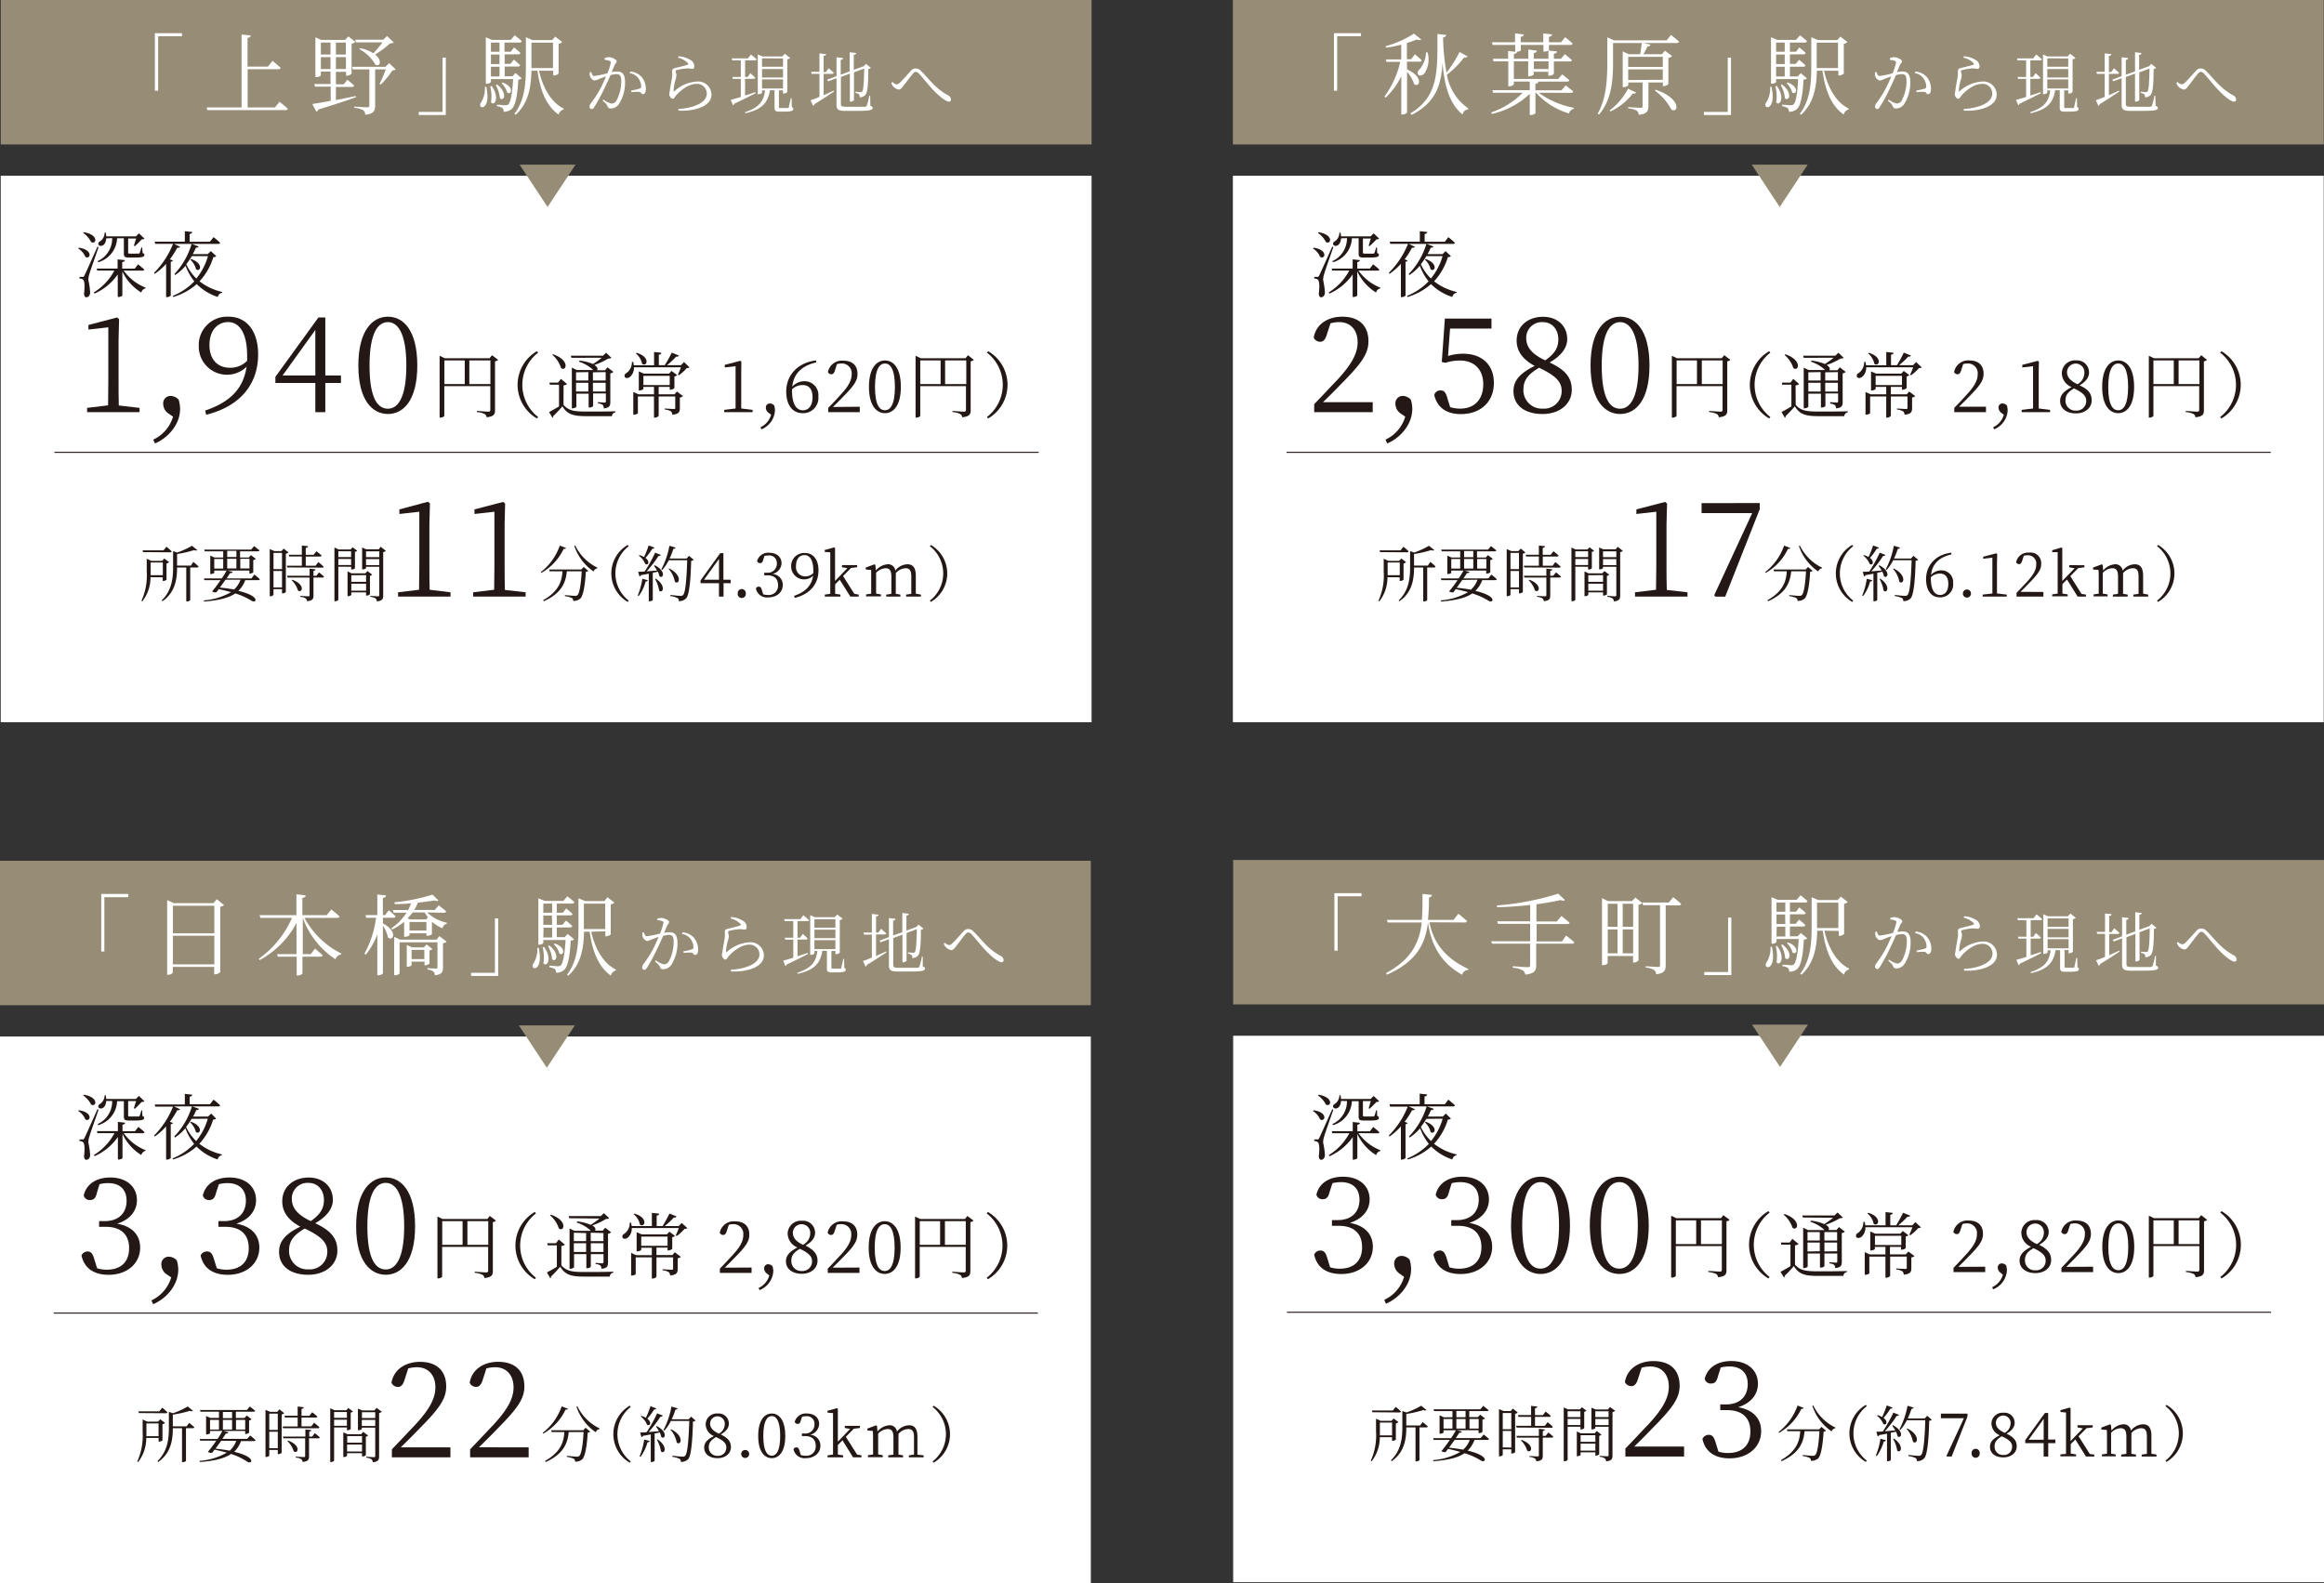 <svg xmlns="http://www.w3.org/2000/svg" viewBox="0 0 505.07 344.05"><rect x="0" y="0" width="505.07" height="344.05" fill="#333333" stroke="none"/><defs><style>.cls-1{fill:#fff;}.cls-2{fill:#978d76;}.cls-3{fill:#231815;}.cls-4{fill:none;stroke:#231815;stroke-width:0.23px;}</style></defs><g id="レイヤー_2" data-name="レイヤー 2"><g id="レイヤー_1-2" data-name="レイヤー 1"><rect class="cls-1" x="0.16" y="38.2" width="237.07" height="118.77"/><rect class="cls-1" x="267.94" y="38.2" width="237.07" height="118.77"/><rect class="cls-1" y="225.28" width="237.07" height="118.77"/><rect class="cls-2" x="0.16" width="237.07" height="31.39"/><path class="cls-1" d="M33.66,7.21h5.89v.67H34.37V19.72h-.71Z"/><path class="cls-1" d="M60.75,22.12s1.13.87,1.81,1.5c-.06.22-.21.31-.5.31h-17l-.16-.58h7.6V7.5l2,.21c-.06.27-.22.46-.7.54v6.23h4.43l1-1.25s1.1.89,1.77,1.5c-.06.22-.21.31-.48.31H53.82v8.31h5.93Z"/><path class="cls-1" d="M77.41,21.1c-1.9.7-4.54,1.58-8.22,2.7a.7.7,0,0,1-.44.46l-.88-1.66c.82-.11,2.25-.36,4-.69V18.83H68.46l-.15-.56h3.52V15.56h-2.1v.81c0,.11-.46.4-1,.4h-.19V8.11l1.25.56H75l.71-.75L77.24,9.1a1.69,1.69,0,0,1-.83.4V16a1.53,1.53,0,0,1-1,.46h-.19v-.85H73v2.71h1.7l.8-1s.89.72,1.45,1.27c0,.22-.23.31-.48.31H73v2.85l4.31-.87ZM69.73,9.25v2.6h2.1V9.25ZM71.83,15V12.42h-2.1V15ZM73,9.25v2.6h2.16V9.25ZM75.18,15V12.42H73V15ZM86,15.1a1.29,1.29,0,0,1-.73.21,16.17,16.17,0,0,1-2.54,3.08l-.25-.17a23.17,23.17,0,0,0,1.35-3.14H81.53V23c0,1-.27,1.75-2.16,1.94A1.25,1.25,0,0,0,79,24,4.25,4.25,0,0,0,77,23.45v-.29s2.29.16,2.75.16.52-.1.52-.39V15.08H76.68l-.17-.56h7.27l.79-.81ZM77.37,9.21l-.17-.58h6.08l.83-.8,1.46,1.4c-.14.14-.37.17-.79.19a21.46,21.46,0,0,1-3.25,2.43c1.61,1.29,1.09,2.75.06,2.21a8.7,8.7,0,0,0-3.51-3.39l.18-.21a8.25,8.25,0,0,1,2.88,1.12,28.25,28.25,0,0,0,2-2.37Z"/><path class="cls-1" d="M96.88,25H91v-.68h5.18V12.52h.71Z"/><path class="cls-1" d="M105.69,18.87c1.16,5.47-2.12,4.89-1.17,3.43a5.72,5.72,0,0,0,.86-3.43Zm7.7-1.85a1.2,1.2,0,0,1-.75.29c-.19,3.79-.7,5.76-1.46,6.41a2.53,2.53,0,0,1-1.72.56,1.06,1.06,0,0,0-.25-.79,3.23,3.23,0,0,0-1.21-.41v-.32c.58,0,1.48.11,1.83.11a.9.9,0,0,0,.63-.17c.48-.42.87-2.21,1.06-5.52h-4.83v.61c0,.1-.36.41-.94.41h-.17V8.1l1.36.57H111l.85-1s.94.71,1.54,1.27c-.06.21-.23.31-.5.31h-3.25v2H111l.71-.94s.89.69,1.39,1.19c0,.21-.23.31-.48.31h-2.94v2.08h1.25l.73-.93s.86.68,1.38,1.2a.43.43,0,0,1-.48.3h-2.88v2.12h1.69l.67-.71Zm-6.56,1.66c1.84,2.46.67,4.52-.12,3.56a9.08,9.08,0,0,0-.17-3.48Zm-.14-9.43v2h1.87v-2Zm1.87,2.6h-1.87v2.08h1.87Zm-1.87,4.77h1.87V14.5h-1.87ZM108,18.35c2.46,1.89,1.48,3.81.64,3a7,7,0,0,0-.89-2.84Zm1.21-.42c2.7.94,1.87,2.88,1,2.17a4.26,4.26,0,0,0-1.2-2Zm7.93-2.56c.81,3.58,2.58,6.87,5.35,8.22l0,.21a1.45,1.45,0,0,0-1.08,1.11c-2.67-1.9-4-5.17-4.61-9.54H115.5c-.07,3.27-.55,7-3.42,9.56l-.29-.19c2.23-2.89,2.5-6.56,2.5-10.24V8.1l1.45.61H120l.67-.75,1.52,1.17a1.21,1.21,0,0,1-.79.37V16a1.67,1.67,0,0,1-1,.41h-.17V15.37Zm-1.6-.58h4.64V9.27H115.5v5.52Z"/><path class="cls-1" d="M131.43,12.62a2.35,2.35,0,0,1,.93-.19c.6,0,1.66.51,1.66.87s-.29.47-.44.83-.37.9-.64,1.54a6.65,6.65,0,0,1,1.2-.13c1.08,0,1.7.59,1.7,2.29a8.56,8.56,0,0,1-1.37,4.84,2.19,2.19,0,0,1-1.75.91c-.47,0-.57-.21-.76-.63-.1-.21-.2-.39-1-1.08l.17-.23a5,5,0,0,0,1.73.87,1.27,1.27,0,0,0,1.16-.75,8.89,8.89,0,0,0,1-4.15c0-1.05-.25-1.5-1.05-1.5a5.59,5.59,0,0,0-1.3.22c-.42,1-.91,2.06-1.37,3a38.34,38.34,0,0,1-2.14,3.93c-.22.34-.38.44-.59.44a.49.49,0,0,1-.44-.53,1,1,0,0,1,.23-.66A23,23,0,0,0,130.62,19c.34-.69.73-1.54,1.08-2.38-.53.17-1,.34-1.31.46a3.38,3.38,0,0,1-1.19.41c-.37,0-.91-.55-1-1a1.68,1.68,0,0,1,0-.83l.28,0c.16.39.26.86.68.86a25.83,25.83,0,0,0,2.83-.58,11.2,11.2,0,0,0,.75-2.33.35.35,0,0,0-.23-.37,3.62,3.62,0,0,0-1.09-.22ZM137,15.55a3.75,3.75,0,0,1,2.47,1.2,4,4,0,0,1,.89,2.64c0,.58-.19,1.05-.6,1.07s-.39-.41-.81-.49a8.64,8.64,0,0,0-1.71.07l-.08-.35a16.78,16.78,0,0,0,1.84-.43c.31-.12.35-.25.34-.62a3.25,3.25,0,0,0-.6-1.62,2.8,2.8,0,0,0-1.92-1.12Z"/><path class="cls-1" d="M147.38,12.55l.09-.32a5.38,5.38,0,0,1,2.6.82,1.57,1.57,0,0,1,.82,1.36c0,.36-.16.55-.46.55s-.48-.1-1.11-.09a12,12,0,0,0-2.18.35c-.23.06-.31.16-.31.3s.18.55.18.84a5.17,5.17,0,0,1-.28,1.24,10.54,10.54,0,0,0-.34,2.12c0,.16.08.19.2.09a7.82,7.82,0,0,1,4.82-2.08,2.89,2.89,0,0,1,3.21,2.86c0,2.6-3.86,3.65-7.16,3.45l-.05-.36a13.38,13.38,0,0,0,2.75-.41c2.67-.72,3.44-1.89,3.44-2.94a2.1,2.1,0,0,0-2.25-2.1c-1.61,0-3.33,1.27-4.46,2.56-.21.24-.39.69-.66.69a.67.67,0,0,1-.49-.3,1.1,1.1,0,0,1-.29-.67c0-.23.1-.56.14-.92.1-.87.36-2.12.48-2.83a6,6,0,0,0,0-1.3c0-.3.13-.55.6-.66.75-.2,2.15-.51,2.72-.72.22-.07.25-.22,0-.46A4.28,4.28,0,0,0,147.38,12.55Z"/><path class="cls-1" d="M164.22,20.26c-1.09.54-2.62,1.34-4.63,2.28a.52.52,0,0,1-.29.34l-.49-1.18c.45-.1,1.24-.33,2.19-.62V17.14h-1.73l-.11-.41H161V13.12h-1.86l-.1-.43h3.51l.65-.85s.76.61,1.23,1.05c0,.16-.18.23-.38.23h-2.12v3.61h.56l.58-.83s.68.6,1.07,1a.35.35,0,0,1-.36.23h-1.85v3.63c.71-.23,1.46-.47,2.22-.73Zm7.87,3c.26.13.32.25.32.42,0,.39-.36.58-2,.58h-1c-.92,0-1.08-.23-1.08-.88V19.61h-1c-.44,2.87-1.91,4.23-5.34,5l-.08-.23c3-1,4.06-2.28,4.35-4.73h-.65v.52c0,.1-.38.31-.77.31h-.15V11.83l1,.44H170l.55-.59,1.18.91a1.12,1.12,0,0,1-.63.3V20a1.18,1.18,0,0,1-.81.33h-.13v-.69h-.88v3.6c0,.18,0,.24.38.24h.79l.76,0c.12,0,.18,0,.22-.19s.26-1.11.42-1.93h.19Zm-6.48-10.59v1.83h4.56V12.71ZM170.17,15h-4.56v1.85h4.56Zm-4.56,4.23h4.56V17.25h-4.56Z"/><path class="cls-1" d="M179,20.7l2.18-1,.08.2c-1,.65-2.42,1.63-4.25,2.73a.68.68,0,0,1-.28.39l-.58-1.23c.41-.13,1.1-.39,1.94-.74v-5h-1.7l-.11-.44h1.81v-4l1.44.16c0,.2-.16.33-.53.37v3.52h.5l.59-.83s.71.62,1.12,1a.35.35,0,0,1-.36.23H179ZM189.15,23c.39.13.49.24.49.45,0,.52-.62.65-3.74.65h-2.2c-1.44,0-1.9-.28-1.9-1.3V17l-1.79.67-.28-.34,2.07-.78V12.45l1.43.17c0,.19-.18.35-.52.4v3.22l1.95-.72V11.35l1.4.17c0,.2-.15.35-.51.41v3.24l2-.73.13,0,.51-.56,1.08.87a1,1,0,0,1-.56.23c0,3.79-.22,5.21-.68,5.7a1.59,1.59,0,0,1-1.2.46.85.85,0,0,0-.17-.66,1.73,1.73,0,0,0-.75-.28v-.26c.33,0,.85.08,1.08.08a.43.43,0,0,0,.38-.13c.27-.31.39-1.71.44-5l-2.22.84v6c0,.13-.39.36-.74.36h-.15V16l-1.95.73v5.88c0,.43.16.59,1.07.59h2.15c1,0,1.73,0,2,0a.47.47,0,0,0,.4-.22,14.36,14.36,0,0,0,.55-2.19h.19Z"/><path class="cls-1" d="M193.71,18l.24-.2a1.63,1.63,0,0,0,.93.54,1.25,1.25,0,0,0,.7-.38c.66-.62,1.84-2,2.39-2.57a1.3,1.3,0,0,1,1-.52,1.62,1.62,0,0,1,1.21.58c1.56,1.48,3,3.74,5.92,5.3a1,1,0,0,1,.58.86.43.43,0,0,1-.46.48c-.54,0-1.78-.9-3-2.11s-2.38-2.77-3.52-4a1,1,0,0,0-.72-.36c-.17,0-.35.11-.56.37-.52.61-1.55,2-2.1,2.69-.36.47-.57.78-1,.78a2.07,2.07,0,0,1-1.25-.73A1.93,1.93,0,0,1,193.71,18Z"/><path class="cls-3" d="M30.33,88.65v.93H18.93v-.93l4.56-.55c0-1.73.05-3.43.05-5.13V71.14l-4.32.49v-1L25.45,69l.43.35-.11,4.47V83c0,1.7,0,3.4.05,5.13Z"/><path class="cls-3" d="M36.47,89.78a2.59,2.59,0,0,1-1-2,1.59,1.59,0,0,1,1.62-1.73,2.5,2.5,0,0,1,1.73.8,7.13,7.13,0,0,1,.32,2c0,3.46-2.66,6.35-5.46,7.53l-.37-.83a8,8,0,0,0,4.3-5Z"/><path class="cls-3" d="M44.59,89.23c5.66-1.9,8.34-5,9-9.52a6.12,6.12,0,0,1-10.39-4.47,6.16,6.16,0,0,1,6.49-6.41c3.92,0,6.41,3.14,6.41,8.19,0,6-3.38,11.14-11.29,13.13Zm9.12-10.82c0-.32,0-.64,0-1C53.74,72.38,52,70,49.59,70c-2.2,0-4.07,1.7-4.07,5s1.93,4.93,4.47,4.93A5.05,5.05,0,0,0,53.71,78.41Z"/><path class="cls-3" d="M74.1,83.23H70.7v6.35H68.53V83.23H59.85V81.9L69.2,69h1.5V81.61h3.4Zm-5.57-1.62v-9.9l-7.12,9.9Z"/><path class="cls-3" d="M90.69,79.45c0,7.7-3.12,10.53-6.38,10.53s-6.43-2.83-6.43-10.53S81,68.83,84.31,68.83,90.69,71.71,90.69,79.45Zm-6.38,9.38c2,0,4-2.08,4-9.38s-2-9.44-4-9.44-4,2-4,9.44S82.23,88.83,84.31,88.83Z"/><path class="cls-3" d="M108.27,78.22a1.31,1.31,0,0,1-.69.31V89.19c0,.81-.2,1.34-1.84,1.5a.87.87,0,0,0-.44-.72,4.72,4.72,0,0,0-1.66-.41v-.25s2.07.16,2.46.16.46-.13.46-.41V83.92h-10v6.44c0,.14-.37.4-.83.4h-.19V77.33l1.11.53h9.74l.53-.66ZM96.58,83.48H101V78.33H96.58Zm10,0V78.33H102v5.15Z"/><path class="cls-3" d="M116.69,76.33l.27.31a8.84,8.84,0,0,0,0,14l-.27.31a8.46,8.46,0,0,1,0-14.62Z"/><path class="cls-3" d="M122.47,88c1.11,1.27,2.32,1.45,5,1.45,1.88,0,4.38,0,6.28-.06v.22a.9.9,0,0,0-.76.84h-5.5c-2.88,0-4.16-.35-5.27-2.14a24.6,24.6,0,0,1-2,2.13.29.29,0,0,1-.15.36l-.74-1.25c.52-.25,1.36-.74,2.16-1.22V83.61h-2l-.08-.46h1.89l.6-.81,1.34,1.13a1.29,1.29,0,0,1-.76.28Zm-2.28-11c3.75,1.27,2.9,3.83,1.75,3A6.37,6.37,0,0,0,120,77.08Zm4,.77-.14-.46h7l.67-.64,1.16,1.1a1.07,1.07,0,0,1-.67.15,15.51,15.51,0,0,1-3.05,1.41c.75.45.8.91.58,1.14h1.76l.52-.64,1.29,1a1.29,1.29,0,0,1-.67.32v6.23c0,.78-.14,1.24-1.42,1.38A1.27,1.27,0,0,0,131,88a2.24,2.24,0,0,0-1.05-.33V87.4s1.14.1,1.41.1.31-.08.31-.3V85.51h-2.77v2.75a1,1,0,0,1-.81.3h-.16v-3h-2.67v2.82c0,.11-.4.36-.83.36h-.15V79.9l1.06.52h3.59l0,0a8.19,8.19,0,0,0-3.08-1.8l.08-.25a10.5,10.5,0,0,1,2.94.75,16.52,16.52,0,0,0,1.91-1.37Zm1,3.15V82.7h2.67V80.87Zm2.67,4.18v-1.9h-2.67v1.9Zm1-4.18V82.7h2.77V80.87Zm2.77,4.18v-1.9h-2.77v1.9Z"/><path class="cls-3" d="M149.85,79.84c-.11.13-.28.14-.6.16a9.48,9.48,0,0,1-1.71,1.56l-.22-.12a15.33,15.33,0,0,0,.67-1.61H137.77a2.55,2.55,0,0,1-.87,2.09c-.38.3-.94.33-1.13,0a.65.65,0,0,1,.38-.84,2.89,2.89,0,0,0,1.18-2.43h.28a6.06,6.06,0,0,1,.14.75h4.4V76.5l1.57.17c0,.22-.18.38-.54.42v2.28h1.29A30.62,30.62,0,0,0,146,76.64l1.56.64a.54.54,0,0,1-.61.22,15.28,15.28,0,0,1-2,1.87H148l.66-.68Zm-2.74,5.25,1.33,1a1.31,1.31,0,0,1-.69.3v2.31c0,.78-.17,1.3-1.64,1.44a1,1,0,0,0-.31-.74,3,3,0,0,0-1.33-.39v-.23s1.55.11,1.93.11.35-.1.35-.3V86.17h-3.6v4.19a1,1,0,0,1-.86.4h-.16V86.17h-3.5V89.8c0,.09-.44.32-.84.32h-.16V85.2l1.09.5h3.41V84.08h-2.3v.45c0,.09-.43.33-.84.33h-.16V80.72l1.08.48h5.5l.53-.58,1.22.91a1.12,1.12,0,0,1-.59.28v2.55a1.49,1.49,0,0,1-.86.33h-.16v-.61h-2.4V85.7h3.45Zm-8.76-8.4c3.12.9,2.25,3.15,1.2,2.39a3.93,3.93,0,0,0-1.37-2.27Zm1.48,7h5.72v-2h-5.72Z"/><path class="cls-3" d="M163.56,89.08v.5h-6.17v-.5l2.47-.3c0-.94,0-1.86,0-2.78V79.59l-2.35.27V79.3l3.38-.88.23.19L161.09,81v5c0,.92,0,1.84,0,2.78Z"/><path class="cls-3" d="M167,89.69a1.41,1.41,0,0,1-.56-1.07.86.86,0,0,1,.87-.93,1.37,1.37,0,0,1,.94.43,3.83,3.83,0,0,1,.17,1.11,4.68,4.68,0,0,1-2.95,4.08l-.2-.45a4.3,4.3,0,0,0,2.32-2.72Z"/><path class="cls-3" d="M177.41,78.76c-3.29.75-4.95,2.57-5.23,5.27a3.54,3.54,0,0,1,2.59-1.17,3,3,0,0,1,3.08,3.33,3.3,3.3,0,0,1-3.4,3.61c-2.22,0-3.58-1.77-3.58-4.72,0-3.35,2.31-6.24,6.47-6.74Zm-5.28,6.13c0,2.8.88,4.28,2.35,4.28,1.25,0,2.11-1,2.11-2.83s-.85-2.65-2.11-2.65a3.25,3.25,0,0,0-2.35.93Z"/><path class="cls-3" d="M186.85,88.4v1.18H180v-.94c1-1,1.94-2,2.69-2.84,1.72-1.86,2.4-3.15,2.4-4.46A2.12,2.12,0,0,0,182.9,79a3.62,3.62,0,0,0-1,.14l-.4,1.21c-.18.67-.42,1-.82,1a.83.83,0,0,1-.75-.49,3.1,3.1,0,0,1,3.34-2.47c2.11,0,3.09,1.17,3.09,2.89,0,1.44-.75,2.57-3.25,5.07-.43.46-1.23,1.26-2.09,2.1Z"/><path class="cls-3" d="M195.78,84.09c0,4.17-1.68,5.71-3.45,5.71s-3.48-1.54-3.48-5.71,1.7-5.75,3.48-5.75S195.78,79.9,195.78,84.09Zm-3.45,5.08c1.1,0,2.16-1.12,2.16-5.08S193.43,79,192.33,79s-2.17,1.1-2.17,5.11S191.21,89.17,192.33,89.17Z"/><path class="cls-3" d="M211.64,78.22a1.31,1.31,0,0,1-.69.31V89.19c0,.81-.2,1.34-1.84,1.5a.87.87,0,0,0-.44-.72,4.72,4.72,0,0,0-1.66-.41v-.25s2.06.16,2.45.16.47-.13.47-.41V83.92H200v6.44c0,.14-.38.4-.83.4h-.19V77.33l1.11.53h9.74l.53-.66ZM200,83.48h4.42V78.33H200Zm10,0V78.33H205.4v5.15Z"/><path class="cls-3" d="M214.75,76.33a8.45,8.45,0,0,1,0,14.62l-.26-.31a8.84,8.84,0,0,0,0-14Z"/><path class="cls-3" d="M32.71,125.45a8.49,8.49,0,0,1-1.79,5.26l-.17-.14a13.45,13.45,0,0,0,1.14-6.38v-2.76l1,.47h2.35l.46-.51,1.06.79a1.16,1.16,0,0,1-.57.28V126a1.11,1.11,0,0,1-.71.26h-.12v-.79ZM31.1,120l-.11-.39h4.55l.64-.78s.68.55,1.12,1c0,.14-.17.21-.36.21Zm1.64,2.25v1.9c0,.28,0,.57,0,.87h2.65v-2.77Zm9.28-.12s.71.54,1.13,1c0,.15-.17.21-.35.21H41.34v7.09c0,.07-.28.28-.72.28h-.14v-7.37h-2c0,2.39-.33,5.35-3.17,7.33l-.18-.17c2.13-2.06,2.49-4.63,2.49-7.16v-3.55l.9.3a18.05,18.05,0,0,0,3.2-1.47l1.15.94c-.11.12-.35.13-.68,0a24.2,24.2,0,0,1-3.71.85v2.51h3Z"/><path class="cls-3" d="M55.28,124.88s.73.54,1.17,1c0,.15-.15.21-.35.21H53.3a6.1,6.1,0,0,1-1.5,2.33c4.91,1.15,3.92,2.77,2.9,2.17a14.56,14.56,0,0,0-3.57-1.61c-1.46,1-3.6,1.51-6.78,1.76l-.05-.25a14.05,14.05,0,0,0,5.91-1.79c-.8-.23-1.69-.45-2.67-.65-.18.25-.37.49-.53.69a1.3,1.3,0,0,1-.91-.21c.5-.57,1.2-1.52,1.84-2.44H44.42l-.11-.37h3.88A16.05,16.05,0,0,0,49.25,124H46.56v.49c0,.08-.38.27-.74.27H45.7v-4l.93.42h1.88v-1.35h-4l-.12-.38H54.58l.64-.76s.7.54,1.15.93c0,.14-.16.21-.36.21H52.17v1.35h1.89l.48-.53,1.06.82a1.38,1.38,0,0,1-.56.27v2.65a1.17,1.17,0,0,1-.72.27H54.2V124H49.43l1.13.29c-.05.18-.21.3-.56.27-.17.29-.45.7-.76,1.16h5.41Zm-8.72-1.3h1.95v-2.09H46.56ZM49,126c-.38.56-.82,1.15-1.22,1.7,1.19.12,2.21.26,3.09.43A5.52,5.52,0,0,0,52.27,126Zm.38-4.93h2v-1.35h-2Zm2,2.47v-2.09h-2v2.09Zm.84-2.09v2.09h2v-2.09Z"/><path class="cls-3" d="M62.68,120.06a.94.94,0,0,1-.56.27v8.32c0,.11-.42.32-.71.32h-.12v-.92H59.44v1.22a.74.74,0,0,1-.69.31h-.13V119.35l1,.42h1.55l.47-.54Zm-3.24.11v3.53h1.85v-3.53Zm1.85,7.51V124.1H59.44v3.58Zm1.15-4.35-.1-.38H65.6v-2H62.85l-.1-.38H65.6v-2l1.34.14c0,.19-.16.32-.49.38v1.49h1.71l.61-.77s.7.53,1.12.94c0,.15-.17.21-.36.21H66.45v2h2.13l.61-.8a14.7,14.7,0,0,1,1.14,1c0,.15-.15.21-.33.21Zm6.89,1.07a13,13,0,0,1,1.09.92c0,.14-.17.21-.35.21H68.13v3.87c0,.72-.13,1.14-1.4,1.26a.79.79,0,0,0-.31-.61,2.52,2.52,0,0,0-1.17-.33v-.21s1.44.09,1.72.09.31-.06.31-.26v-3.81H62.51l-.11-.39h4.88V123.6l1.3.14c0,.19-.16.28-.45.33v1.07h.64ZM63.53,126c2.92,1.07,2.15,3,1.23,2.34a5.35,5.35,0,0,0-1.38-2.24Z"/><path class="cls-3" d="M73.53,123.17v7.16c0,.12-.29.34-.69.34h-.16V119l.92.43h2.59l.44-.48,1,.75a.87.87,0,0,1-.49.24v3.57a1.14,1.14,0,0,1-.72.27h-.1v-.6Zm0-3.36v1.27h2.78v-1.27Zm2.78,3v-1.32H73.53v1.32Zm4.58,2.09a.81.81,0,0,1-.49.25v4a1.1,1.1,0,0,1-.72.3h-.12v-.71H76.35v.55c0,.08-.35.28-.69.28h-.13v-5.37l.87.41h3l.45-.5Zm-4.54.12v1.44h3.21V125Zm3.21,3.36v-1.52H76.35v1.52Zm4.3-8.65a1.16,1.16,0,0,1-.58.27v9.42c0,.71-.13,1.15-1.39,1.29a.91.91,0,0,0-.26-.65,2.74,2.74,0,0,0-1.14-.34v-.22s1.34.11,1.61.11.33-.08.33-.29v-6.13H79.55v.29c0,.08-.37.27-.73.27H78.7V119l.9.39h2.7l.44-.55Zm-4.31.1v1.27h2.88v-1.27Zm2.88,3v-1.32H79.55v1.32Z"/><path class="cls-3" d="M97.91,128.73v.93H86.51v-.93l4.56-.55c0-1.73.06-3.43.06-5.13V111.22l-4.33.49v-1L93,109.05l.44.35-.12,4.47v9.18c0,1.7,0,3.4.06,5.13Z"/><path class="cls-3" d="M114.23,128.73v.93h-11.4v-.93l4.56-.55c0-1.73.06-3.43.06-5.13V111.22l-4.33.49v-1l6.23-1.62.43.35-.11,4.47v9.18c0,1.7,0,3.4.06,5.13Z"/><path class="cls-3" d="M123,119.1c0,.14-.17.22-.5.18a11.75,11.75,0,0,1-4.85,5.23l-.11-.17a12.51,12.51,0,0,0,4.12-5.76Zm3.85,4.13,1,.84a.85.85,0,0,1-.53.2c-.17,2.91-.56,5.2-1.19,5.81a2.11,2.11,0,0,1-1.56.51.71.71,0,0,0-.29-.63,5.56,5.56,0,0,0-1.51-.4v-.22c.68.06,1.85.17,2.18.17a.7.7,0,0,0,.55-.17c.46-.39.78-2.53.92-5.17h-3.23c-.22,2.19-.92,4.67-5,6.5l-.17-.21c3.57-2,4.1-4.34,4.22-6.29h-2.78l-.12-.4h7ZM125,118.54a10.33,10.33,0,0,0,4.83,4.83l0,.15a1,1,0,0,0-.82.69,11,11,0,0,1-4.19-5.54Z"/><path class="cls-3" d="M136.42,118.44l.23.26a7.49,7.49,0,0,0,0,11.85l-.23.27a7.16,7.16,0,0,1,0-12.38Z"/><path class="cls-3" d="M138.6,129.43a15.19,15.19,0,0,0,1-3.64l1.19.32a.46.46,0,0,1-.48.29,9.42,9.42,0,0,1-1.51,3.15Zm3.72-6.57c2.54,1.32,1.81,3,1,2.39a4.45,4.45,0,0,0-.34-1l-1.11.24v5.9c0,.08-.29.29-.7.29H141v-6c-.51.11-1.08.22-1.69.32a.45.45,0,0,1-.34.27l-.28-1c.32,0,.81,0,1.41-.06a29.92,29.92,0,0,0,2.28-4.09l1.24.49a.46.46,0,0,1-.51.22,24.75,24.75,0,0,1-2.58,3.35l2.27-.18a10.05,10.05,0,0,0-.66-1Zm-.08-3.83a.45.45,0,0,1-.47.23,15.88,15.88,0,0,1-1.49,2c1.06.79.59,1.73-.05,1.31a4.27,4.27,0,0,0-1.39-1.8l.13-.12a4,4,0,0,1,1,.42,19.21,19.21,0,0,0,1-2.52Zm.29,6.74c2.32,1.57,1.51,3.32.72,2.59a7.5,7.5,0,0,0-.9-2.54Zm8.23-4.1a.84.84,0,0,1-.55.21c-.11,4.16-.4,7.35-1.06,8.13a2.06,2.06,0,0,1-1.63.64.72.72,0,0,0-.26-.66,5.5,5.5,0,0,0-1.58-.44v-.24c.7.08,1.88.2,2.21.2a.66.66,0,0,0,.57-.2c.52-.49.77-3.68.89-7.55h-4a10.08,10.08,0,0,1-1.42,2.11l-.2-.13a17.63,17.63,0,0,0,1.75-5.12l1.35.4a.46.46,0,0,1-.48.26,18.87,18.87,0,0,1-.82,2.11h3.69l.52-.59Zm-5.32,1.89c3,1.5,2.15,3.66,1.23,2.88a5.76,5.76,0,0,0-1.37-2.8Z"/><path class="cls-3" d="M158.81,126.75h-1.56v2.91h-1v-2.91h-4v-.61l4.28-5.92h.69V126h1.56Zm-2.55-.75v-4.53L153,126Z"/><path class="cls-3" d="M160.33,129a.88.88,0,1,1,1.75,0,.88.88,0,1,1-1.75,0Z"/><path class="cls-3" d="M165.88,121.61c-.13.54-.29.78-.71.78a.62.62,0,0,1-.63-.46,2.49,2.49,0,0,1,2.65-1.79c1.63,0,2.66.93,2.66,2.27a2.48,2.48,0,0,1-2,2.34,2.36,2.36,0,0,1,2.27,2.38c0,1.57-1.28,2.71-3.14,2.71a2.45,2.45,0,0,1-2.7-1.93.66.66,0,0,1,.62-.41c.4,0,.54.26.71.85l.25.82a3.28,3.28,0,0,0,1,.14,2,2,0,0,0,2.23-2.14c0-1.34-.77-2.13-2.33-2.13h-.67v-.57h.57a1.94,1.94,0,0,0,2.17-2,1.63,1.63,0,0,0-1.83-1.74,3.45,3.45,0,0,0-.86.1Z"/><path class="cls-3" d="M172.58,129.5c2.59-.88,3.82-2.32,4.13-4.37a2.81,2.81,0,0,1-4.77-2,2.82,2.82,0,0,1,3-2.94c1.8,0,2.94,1.45,2.94,3.76,0,2.73-1.55,5.11-5.17,6Zm4.18-5c0-.15,0-.3,0-.45,0-2.32-.79-3.4-1.9-3.4S173,121.47,173,123a2,2,0,0,0,2.05,2.27A2.34,2.34,0,0,0,176.76,124.54Z"/><path class="cls-3" d="M186.62,129.23v.43H184.8L182.5,126l-1,1c0,.67,0,1.4,0,2.06l1.15.17v.43h-3.4v-.43l1.19-.17c0-.78,0-1.64,0-2.42v-6.59l-1.21-.1v-.41l2.06-.56.19.12,0,2v5.16l2.68-2.77-1.17-.21v-.46h3.3v.46l-1.34.17-1.73,1.75,2.44,3.86Z"/><path class="cls-3" d="M200.14,129.23v.43h-3.22v-.43l1.13-.16c0-.74,0-1.74,0-2.43v-1.35c0-1.38-.43-1.79-1.27-1.79a3,3,0,0,0-2.1,1.06,5.08,5.08,0,0,1,0,.7v1.38c0,.69,0,1.69,0,2.42l1,.17v.43H192.6v-.43l1.12-.16c0-.72,0-1.74,0-2.43v-1.32c0-1.35-.41-1.82-1.23-1.82a3,3,0,0,0-2.09,1v2.1c0,.67,0,1.69,0,2.42l1.05.17v.43h-3.23v-.43l1.11-.16c0-.74,0-1.76,0-2.43v-.73c0-.85,0-1.4,0-2l-1.18-.09v-.43l1.91-.7.18.14.11,1.21a3.66,3.66,0,0,1,2.55-1.36,1.56,1.56,0,0,1,1.68,1.39,3.42,3.42,0,0,1,2.63-1.39c1.14,0,1.82.7,1.82,2.49v1.48c0,.69,0,1.69,0,2.42Z"/><path class="cls-3" d="M202.3,118.44a7.16,7.16,0,0,1,0,12.38l-.22-.27a7.49,7.49,0,0,0,0-11.85Z"/><line class="cls-4" x1="225.72" y1="98.31" x2="11.84" y2="98.31"/><path class="cls-3" d="M298.33,87.41v2.17H285.61V87.84c1.79-1.84,3.57-3.77,5-5.25,3.17-3.43,4.44-5.8,4.44-8.22,0-2.6-1.5-4.36-4-4.36a6.85,6.85,0,0,0-1.9.26l-.72,2.22c-.35,1.25-.78,1.79-1.53,1.79a1.55,1.55,0,0,1-1.39-.89c.49-3,3.18-4.56,6.18-4.56,3.89,0,5.71,2.16,5.71,5.34,0,2.65-1.39,4.73-6,9.35-.81.86-2.28,2.33-3.87,3.89Z"/><path class="cls-3" d="M304.27,89.78a2.56,2.56,0,0,1-1-2,1.58,1.58,0,0,1,1.61-1.73,2.48,2.48,0,0,1,1.73.8,6.8,6.8,0,0,1,.32,2c0,3.46-2.65,6.35-5.45,7.53l-.38-.83a7.92,7.92,0,0,0,4.3-5Z"/><path class="cls-3" d="M314.7,77.37a11,11,0,0,1,3.26-.49c4,0,6.7,2.28,6.7,6.35S321.83,90,317.47,90c-3.06,0-5.11-1.39-5.77-4.15a1.36,1.36,0,0,1,1.36-1c.8,0,1.15.41,1.52,1.76l.58,1.88a7.75,7.75,0,0,0,2.14.32c3.26,0,5.05-2.08,5.05-5.31s-2-5.14-5.05-5.14a9.88,9.88,0,0,0-3.15.49l-.81-.17.67-9.44h10.13v2.17h-9Z"/><path class="cls-3" d="M341.59,84.73c0,3.11-2.69,5.25-6.32,5.25-3.81,0-6.35-1.79-6.35-5,0-2.4,1.59-3.95,4.62-5.45-2.77-1.48-3.93-3.35-3.93-5.51,0-3.21,2.54-5.17,5.71-5.17s5.28,2,5.28,4.85c0,1.58-.92,3.43-3.83,5.08C340.11,80.34,341.59,82,341.59,84.73Zm-2.2.2c0-1.9-1.18-3.23-4.9-5-2.28,1.35-3.41,2.59-3.41,4.76a4,4,0,0,0,4.24,4.12A3.8,3.8,0,0,0,339.39,84.93Zm-3.58-6.61c2.05-1.41,2.86-2.71,2.86-4.58,0-2-1.21-3.73-3.4-3.73a3.4,3.4,0,0,0-3.58,3.41C331.69,75.18,332.55,76.79,335.81,78.32Z"/><path class="cls-3" d="M358.48,79.45c0,7.7-3.11,10.53-6.38,10.53s-6.43-2.83-6.43-10.53,3.15-10.62,6.43-10.62S358.48,71.71,358.48,79.45Zm-6.38,9.38c2,0,4-2.08,4-9.38s-2-9.44-4-9.44-4,2-4,9.44S350,88.83,352.1,88.83Z"/><path class="cls-3" d="M376.06,78.22a1.27,1.27,0,0,1-.68.31V89.19c0,.81-.21,1.34-1.85,1.5a.83.83,0,0,0-.44-.72,4.64,4.64,0,0,0-1.65-.41v-.25s2.06.16,2.45.16.47-.13.47-.41V83.92h-10v6.44c0,.14-.38.4-.83.4h-.19V77.33l1.11.53h9.73l.54-.66Zm-11.68,5.26h4.42V78.33h-4.42Zm10,0V78.33h-4.53v5.15Z"/><path class="cls-3" d="M384.49,76.33l.26.31a8.86,8.86,0,0,0,0,14l-.26.31a8.46,8.46,0,0,1,0-14.62Z"/><path class="cls-3" d="M390.26,88c1.11,1.27,2.33,1.45,5.05,1.45,1.87,0,4.37,0,6.28-.06v.22a.9.9,0,0,0-.77.84h-5.5c-2.87,0-4.15-.35-5.26-2.14a24.6,24.6,0,0,1-2,2.13.3.3,0,0,1-.16.36l-.73-1.25c.51-.25,1.36-.74,2.15-1.22V83.61h-2l-.08-.46h1.89l.59-.81L391,83.47a1.33,1.33,0,0,1-.77.28ZM388,77c3.75,1.27,2.91,3.83,1.75,3a6.27,6.27,0,0,0-1.92-2.86Zm4,.77-.14-.46h7l.68-.64,1.15,1.1a1.05,1.05,0,0,1-.67.15,15.25,15.25,0,0,1-3.05,1.41c.75.45.8.91.58,1.14h1.77l.51-.64,1.3,1a1.29,1.29,0,0,1-.67.32v6.23c0,.78-.14,1.24-1.42,1.38a1.35,1.35,0,0,0-.24-.71,2.24,2.24,0,0,0-1.05-.33V87.4s1.15.1,1.41.1.31-.08.31-.3V85.51h-2.76v2.75a1,1,0,0,1-.81.3h-.16v-3H393v2.82c0,.11-.41.36-.83.36H392V79.9l1.07.52h3.59l0,0a8.19,8.19,0,0,0-3.08-1.8l.08-.25a10.7,10.7,0,0,1,2.94.75,17.3,17.3,0,0,0,1.9-1.37Zm1,3.15V82.7h2.67V80.87Zm2.67,4.18v-1.9H393v1.9Zm1-4.18V82.7h2.76V80.87Zm2.76,4.18v-1.9h-2.76v1.9Z"/><path class="cls-3" d="M417.64,79.84c-.11.13-.28.14-.59.16a9.89,9.89,0,0,1-1.72,1.56l-.22-.12a13.45,13.45,0,0,0,.67-1.61H405.57a2.53,2.53,0,0,1-.88,2.09c-.37.3-.94.33-1.12,0a.65.65,0,0,1,.37-.84,2.87,2.87,0,0,0,1.19-2.43h.28c.06.27.11.52.14.75h4.39V76.5l1.58.17c0,.22-.19.38-.55.42v2.28h1.3a28.14,28.14,0,0,0,1.48-2.73l1.57.64a.55.55,0,0,1-.61.22,15.28,15.28,0,0,1-2,1.87h3.06l.66-.68Zm-2.73,5.25,1.33,1a1.35,1.35,0,0,1-.69.3v2.31c0,.78-.17,1.3-1.64,1.44a1,1,0,0,0-.31-.74,3.13,3.13,0,0,0-1.33-.39v-.23s1.55.11,1.92.11.36-.1.36-.3V86.17h-3.61v4.19a1,1,0,0,1-.86.4h-.15V86.17h-3.5V89.8c0,.09-.44.32-.85.32h-.15V85.2l1.09.5h3.41V84.08h-2.3v.45c0,.09-.44.33-.85.33h-.15V80.72l1.08.48h5.5l.53-.58,1.22.91a1.16,1.16,0,0,1-.6.28v2.55a1.43,1.43,0,0,1-.86.33h-.15v-.61h-2.41V85.7h3.45Zm-8.77-8.4c3.13.9,2.25,3.15,1.21,2.39A4,4,0,0,0,406,76.81Zm1.49,7h5.72v-2h-5.72Z"/><path class="cls-3" d="M431.61,88.4v1.18h-6.89v-.94c1-1,1.93-2,2.68-2.84,1.72-1.86,2.41-3.15,2.41-4.46A2.12,2.12,0,0,0,427.65,79a3.72,3.72,0,0,0-1,.14l-.39,1.21c-.19.67-.42,1-.83,1a.84.84,0,0,1-.75-.49A3.11,3.11,0,0,1,428,78.34c2.11,0,3.09,1.17,3.09,2.89,0,1.44-.75,2.57-3.25,5.07-.44.46-1.23,1.26-2.09,2.1Z"/><path class="cls-3" d="M434.9,89.69a1.41,1.41,0,0,1-.56-1.07.85.85,0,0,1,.87-.93,1.37,1.37,0,0,1,.94.43,3.83,3.83,0,0,1,.17,1.11,4.7,4.7,0,0,1-2.95,4.08l-.2-.45a4.3,4.3,0,0,0,2.32-2.72Z"/><path class="cls-3" d="M445.54,89.08v.5h-6.17v-.5l2.47-.3c0-.94,0-1.86,0-2.78V79.59l-2.34.27V79.3l3.37-.88.24.19L443.07,81v5c0,.92,0,1.84,0,2.78Z"/><path class="cls-3" d="M454.58,87c0,1.69-1.46,2.85-3.43,2.85s-3.43-1-3.43-2.72c0-1.3.86-2.14,2.5-3a3.34,3.34,0,0,1-2.13-3,2.84,2.84,0,0,1,3.1-2.8A2.59,2.59,0,0,1,454,81c0,.86-.5,1.86-2.07,2.75C453.78,84.58,454.58,85.48,454.58,87Zm-1.19.11c0-1-.64-1.75-2.66-2.69-1.23.74-1.84,1.41-1.84,2.58a2.14,2.14,0,0,0,2.3,2.24A2.07,2.07,0,0,0,453.39,87.06Zm-1.94-3.58A2.84,2.84,0,0,0,453,81a1.89,1.89,0,1,0-3.78-.17C449.22,81.78,449.69,82.65,451.45,83.48Z"/><path class="cls-3" d="M463.8,84.09c0,4.17-1.69,5.71-3.45,5.71s-3.49-1.54-3.49-5.71,1.71-5.75,3.49-5.75S463.8,79.9,463.8,84.09Zm-3.45,5.08c1.09,0,2.15-1.12,2.15-5.08S461.44,79,460.35,79s-2.17,1.1-2.17,5.11S459.22,89.17,460.35,89.17Z"/><path class="cls-3" d="M479.65,78.22a1.27,1.27,0,0,1-.68.31V89.19c0,.81-.21,1.34-1.85,1.5a.84.84,0,0,0-.43-.72,4.79,4.79,0,0,0-1.66-.41v-.25s2.06.16,2.45.16.47-.13.47-.41V83.92H468v6.44c0,.14-.38.4-.83.4H467V77.33l1.11.53h9.73l.54-.66ZM468,83.48h4.42V78.33H468Zm10,0V78.33h-4.53v5.15Z"/><path class="cls-3" d="M482.77,76.33a8.46,8.46,0,0,1,0,14.62l-.27-.31a8.84,8.84,0,0,0,0-14Z"/><path class="cls-3" d="M301.54,125.45a8.54,8.54,0,0,1-1.78,5.26l-.18-.14a13.45,13.45,0,0,0,1.14-6.38v-2.76l1,.47h2.35l.47-.51,1.05.79a1.16,1.16,0,0,1-.56.28V126a1.17,1.17,0,0,1-.72.26h-.12v-.79ZM299.93,120l-.11-.39h4.55l.64-.78s.69.55,1.12,1a.32.32,0,0,1-.35.21Zm1.64,2.25v1.9c0,.28,0,.57,0,.87h2.64v-2.77Zm9.29-.12s.7.54,1.12,1c0,.15-.17.21-.34.21h-1.47v7.09c0,.07-.28.28-.72.28h-.14v-7.37h-2c0,2.39-.33,5.35-3.17,7.33l-.17-.17c2.13-2.06,2.48-4.63,2.48-7.16v-3.55l.9.3a18.53,18.53,0,0,0,3.21-1.47l1.15.94c-.12.12-.36.13-.69,0a24.2,24.2,0,0,1-3.71.85v2.51h3Z"/><path class="cls-3" d="M324.11,124.88s.73.54,1.17,1c0,.15-.15.21-.35.21h-2.8a6.1,6.1,0,0,1-1.5,2.33c4.91,1.15,3.92,2.77,2.9,2.17a14.56,14.56,0,0,0-3.57-1.61c-1.46,1-3.6,1.51-6.77,1.76l-.06-.25a14.15,14.15,0,0,0,5.92-1.79c-.81-.23-1.7-.45-2.68-.65-.18.25-.37.49-.52.69a1.33,1.33,0,0,1-.92-.21,26.91,26.91,0,0,0,1.84-2.44h-3.52l-.1-.37H317a16.05,16.05,0,0,0,1.06-1.72H315.4v.49c0,.08-.39.27-.75.27h-.11v-4l.92.42h1.88v-1.35h-4l-.12-.38h10.17l.64-.76s.7.54,1.15.93c0,.14-.16.21-.36.21H321v1.35h1.9l.47-.53,1.06.82a1.32,1.32,0,0,1-.55.27v2.65a1.2,1.2,0,0,1-.73.27H323V124h-4.76l1.12.29c-.05.18-.21.3-.56.27-.17.29-.44.7-.76,1.16h5.41Zm-8.71-1.3h1.94v-2.09H315.4Zm2.4,2.46c-.38.56-.82,1.15-1.21,1.7,1.19.12,2.21.26,3.08.43A5.42,5.42,0,0,0,321.1,126Zm.39-4.93h2v-1.35h-2Zm2,2.47v-2.09h-2v2.09Zm.84-2.09v2.09h2v-2.09Z"/><path class="cls-3" d="M331.51,120.06a.94.94,0,0,1-.55.27v8.32c0,.11-.43.32-.72.32h-.12v-.92h-1.85v1.22c0,.08-.26.31-.69.31h-.13V119.35l1,.42H330l.48-.54Zm-3.24.11v3.53h1.85v-3.53Zm1.85,7.51V124.1h-1.85v3.58Zm1.15-4.35-.1-.38h3.27v-2h-2.76l-.1-.38h2.86v-2l1.33.14c0,.19-.16.32-.49.38v1.49H337l.61-.77s.7.53,1.12.94c0,.15-.17.21-.36.21h-3.08v2h2.13l.61-.8a14.7,14.7,0,0,1,1.14,1c0,.15-.15.21-.33.21Zm6.9,1.07a13.56,13.56,0,0,1,1.08.92c0,.14-.17.21-.34.21h-2v3.87c0,.72-.13,1.14-1.4,1.26a.82.82,0,0,0-.3-.61,2.61,2.61,0,0,0-1.18-.33v-.21s1.44.09,1.72.09.32-.06.32-.26v-3.81h-4.78l-.11-.39h4.89V123.6l1.29.14c0,.19-.16.28-.45.33v1.07h.64ZM332.36,126c2.92,1.07,2.15,3,1.23,2.34a5.35,5.35,0,0,0-1.38-2.24Z"/><path class="cls-3" d="M342.36,123.17v7.16c0,.12-.29.34-.69.34h-.15V119l.91.43H345l.44-.48,1,.75a.83.83,0,0,1-.49.24v3.57a1.13,1.13,0,0,1-.71.27h-.11v-.6Zm0-3.36v1.27h2.78v-1.27Zm2.78,3v-1.32h-2.78v1.32Zm4.58,2.09a.81.81,0,0,1-.49.25v4c0,.09-.44.3-.72.3h-.12v-.71h-3.21v.55c0,.08-.34.28-.69.28h-.13v-5.37l.87.41h3l.45-.5Zm-4.54.12v1.44h3.21V125Zm3.21,3.36v-1.52h-3.21v1.52Zm4.3-8.65a1.12,1.12,0,0,1-.58.27v9.42c0,.71-.13,1.15-1.39,1.29a.87.87,0,0,0-.26-.65,2.69,2.69,0,0,0-1.14-.34v-.22s1.34.11,1.62.11.33-.08.33-.29v-6.13h-2.89v.29c0,.08-.37.27-.73.27h-.11V119l.89.39h2.7l.44-.55Zm-4.31.1v1.27h2.89v-1.27Zm2.89,3v-1.32h-2.89v1.32Z"/><path class="cls-3" d="M366.74,128.73v.93h-11.4v-.93l4.56-.55c0-1.73.06-3.43.06-5.13V111.22l-4.33.49v-1l6.24-1.62.43.35-.12,4.47v9.18c0,1.7,0,3.4.06,5.13Z"/><path class="cls-3" d="M382.44,109.34v1.33l-7.5,19h-2.11l-.29-.29,8.26-17.86h-11v-2.17Z"/><path class="cls-3" d="M389.08,119.1c-.05.14-.17.22-.5.18a11.79,11.79,0,0,1-4.84,5.23l-.12-.17a12.51,12.51,0,0,0,4.12-5.76Zm3.85,4.13,1,.84a.85.85,0,0,1-.53.2c-.17,2.91-.56,5.2-1.19,5.81a2.09,2.09,0,0,1-1.56.51.71.71,0,0,0-.29-.63,5.45,5.45,0,0,0-1.51-.4v-.22c.68.06,1.85.17,2.19.17a.69.69,0,0,0,.54-.17c.46-.39.78-2.53.92-5.17h-3.22c-.23,2.19-.93,4.67-5,6.5l-.18-.21c3.58-2,4.1-4.34,4.22-6.29h-2.77l-.12-.4h7Zm-1.79-4.69a10.33,10.33,0,0,0,4.83,4.83l0,.15a1,1,0,0,0-.82.69,11,11,0,0,1-4.19-5.54Z"/><path class="cls-3" d="M402.53,118.44l.23.26a7.49,7.49,0,0,0,0,11.85l-.23.27a7.17,7.17,0,0,1,0-12.38Z"/><path class="cls-3" d="M404.71,129.43a15.19,15.19,0,0,0,1-3.64l1.19.32a.46.46,0,0,1-.48.29,9.42,9.42,0,0,1-1.51,3.15Zm3.72-6.57c2.54,1.32,1.81,3,1,2.39a4.45,4.45,0,0,0-.34-1l-1.11.24v5.9c0,.08-.29.29-.7.29h-.13v-6c-.52.11-1.09.22-1.7.32a.45.45,0,0,1-.34.27l-.28-1c.32,0,.81,0,1.42-.06a29.82,29.82,0,0,0,2.27-4.09l1.24.49a.46.46,0,0,1-.51.22,24.75,24.75,0,0,1-2.58,3.35l2.27-.18a10.05,10.05,0,0,0-.66-1Zm-.08-3.83a.45.45,0,0,1-.47.23,15,15,0,0,1-1.49,2c1.06.79.59,1.73-.05,1.31a4.27,4.27,0,0,0-1.39-1.8l.13-.12a4,4,0,0,1,1,.42,19.21,19.21,0,0,0,1-2.52Zm.29,6.74c2.32,1.57,1.51,3.32.72,2.59a7.5,7.5,0,0,0-.9-2.54Zm8.23-4.1a.84.84,0,0,1-.55.21c-.11,4.16-.4,7.35-1.06,8.13a2.06,2.06,0,0,1-1.63.64.72.72,0,0,0-.26-.66,5.5,5.5,0,0,0-1.58-.44l0-.24c.7.08,1.87.2,2.2.2a.66.66,0,0,0,.57-.2c.52-.49.77-3.68.89-7.55h-4a10.08,10.08,0,0,1-1.42,2.11l-.2-.13a17.63,17.63,0,0,0,1.75-5.12l1.35.4a.46.46,0,0,1-.48.26,17.11,17.11,0,0,1-.82,2.11h3.69l.52-.59Zm-5.32,1.89c3,1.5,2.15,3.66,1.23,2.88a5.68,5.68,0,0,0-1.37-2.8Z"/><path class="cls-3" d="M424.1,120.5c-2.79.64-4.19,2.17-4.43,4.46a3,3,0,0,1,2.19-1,2.55,2.55,0,0,1,2.61,2.81,2.79,2.79,0,0,1-2.88,3.06c-1.88,0-3-1.49-3-4,0-2.84,1.95-5.28,5.47-5.71Zm-4.47,5.19c0,2.36.74,3.62,2,3.62,1.06,0,1.79-.82,1.79-2.39s-.72-2.25-1.79-2.25a2.76,2.76,0,0,0-2,.79Z"/><path class="cls-3" d="M426.59,129a.88.88,0,1,1,.87.88A.87.87,0,0,1,426.59,129Z"/><path class="cls-3" d="M436.12,129.23v.43h-5.23v-.43L433,129c0-.79,0-1.57,0-2.35V121.2l-2,.23V121l2.85-.74.2.16-.05,2v4.21c0,.78,0,1.56,0,2.35Z"/><path class="cls-3" d="M444.09,128.66v1h-5.84v-.8c.82-.85,1.64-1.73,2.28-2.41,1.45-1.57,2-2.65,2-3.77a1.79,1.79,0,0,0-1.83-2,3.18,3.18,0,0,0-.87.11l-.33,1c-.16.57-.36.82-.7.82a.7.7,0,0,1-.64-.41,2.63,2.63,0,0,1,2.83-2.09,2.3,2.3,0,0,1,2.62,2.45c0,1.22-.63,2.17-2.75,4.29-.37.39-1,1.07-1.77,1.78Z"/><path class="cls-3" d="M453.34,129.23v.43h-1.82l-2.3-3.71-1,1c0,.67,0,1.4,0,2.06l1.15.17v.43H446v-.43l1.19-.17c0-.78,0-1.64,0-2.42v-6.59L446,120v-.41L448,119l.19.12,0,2v5.16l2.68-2.77-1.17-.21v-.46H453v.46l-1.34.17-1.73,1.75,2.44,3.86Z"/><path class="cls-3" d="M466.86,129.23v.43h-3.22v-.43l1.13-.16c0-.74,0-1.74,0-2.43v-1.35c0-1.38-.43-1.79-1.27-1.79a3,3,0,0,0-2.1,1.06,5.08,5.08,0,0,1,0,.7v1.38c0,.69,0,1.69,0,2.42l1,.17v.43h-3.21v-.43l1.12-.16c0-.72,0-1.74,0-2.43v-1.32c0-1.35-.41-1.82-1.23-1.82a3,3,0,0,0-2.09,1v2.1c0,.67,0,1.69,0,2.42l1.05.17v.43H455v-.43l1.11-.16c0-.74,0-1.76,0-2.43v-.73c0-.85,0-1.4-.05-2l-1.18-.09v-.43l1.91-.7.18.14.11,1.21a3.66,3.66,0,0,1,2.55-1.36,1.56,1.56,0,0,1,1.68,1.39,3.42,3.42,0,0,1,2.63-1.39c1.14,0,1.82.7,1.82,2.49v1.48c0,.69,0,1.69,0,2.42Z"/><path class="cls-3" d="M469,118.44a7.16,7.16,0,0,1,0,12.38l-.22-.27a7.49,7.49,0,0,0,0-11.85Z"/><line class="cls-4" x1="493.5" y1="98.31" x2="279.61" y2="98.31"/><path class="cls-3" d="M21.1,259.11c-.28,1.19-.63,1.71-1.55,1.71a1.33,1.33,0,0,1-1.36-1c.63-2.66,3-3.9,5.77-3.9,3.55,0,5.8,2,5.8,4.93,0,2.37-1.56,4.25-4.3,5.11,3.32.58,5,2.51,5,5.2,0,3.43-2.8,5.91-6.86,5.91-3,0-5.25-1.27-5.89-4.21A1.47,1.47,0,0,1,19,272c.86,0,1.18.58,1.55,1.85l.55,1.79a6.8,6.8,0,0,0,2.08.32c3.2,0,4.88-1.79,4.88-4.68s-1.68-4.64-5.08-4.64H21.54v-1.24h1.24c2.88,0,4.73-1.62,4.73-4.45,0-2.39-1.44-3.81-4-3.81a7.28,7.28,0,0,0-1.88.24Z"/><path class="cls-3" d="M36.07,276.86a2.59,2.59,0,0,1-1-2,1.59,1.59,0,0,1,1.62-1.73,2.48,2.48,0,0,1,1.73.8,7.13,7.13,0,0,1,.32,2c0,3.47-2.66,6.35-5.46,7.53l-.37-.83a8,8,0,0,0,4.3-5Z"/><path class="cls-3" d="M47,259.11c-.29,1.19-.64,1.71-1.56,1.71a1.33,1.33,0,0,1-1.36-1c.64-2.66,3-3.9,5.77-3.9,3.55,0,5.8,2,5.8,4.93,0,2.37-1.55,4.25-4.29,5.11,3.31.58,5,2.51,5,5.2,0,3.43-2.8,5.91-6.87,5.91-3,0-5.25-1.27-5.89-4.21A1.47,1.47,0,0,1,45,272c.87,0,1.18.58,1.56,1.85l.55,1.79a6.74,6.74,0,0,0,2.07.32c3.21,0,4.88-1.79,4.88-4.68s-1.67-4.64-5.08-4.64H47.47v-1.24h1.24c2.89,0,4.73-1.62,4.73-4.45,0-2.39-1.44-3.81-4-3.81a7.21,7.21,0,0,0-1.87.24Z"/><path class="cls-3" d="M73.32,271.81c0,3.11-2.68,5.25-6.32,5.25-3.81,0-6.35-1.79-6.35-5,0-2.39,1.59-4,4.62-5.45-2.77-1.48-3.93-3.35-3.93-5.51,0-3.21,2.54-5.17,5.72-5.17s5.28,2,5.28,4.85c0,1.58-.93,3.43-3.84,5.08C71.85,267.42,73.32,269.1,73.32,271.81Zm-2.19.2c0-1.9-1.19-3.23-4.91-5-2.28,1.36-3.4,2.6-3.4,4.76a4,4,0,0,0,4.24,4.12A3.81,3.81,0,0,0,71.13,272Zm-3.58-6.61c2-1.41,2.85-2.71,2.85-4.58,0-2.05-1.21-3.73-3.4-3.73a3.4,3.4,0,0,0-3.58,3.41C63.42,262.26,64.29,263.87,67.55,265.4Z"/><path class="cls-3" d="M90.21,266.53c0,7.7-3.11,10.53-6.37,10.53s-6.44-2.83-6.44-10.53,3.15-10.62,6.44-10.62S90.21,258.8,90.21,266.53Zm-6.37,9.38c2,0,4-2.08,4-9.38s-2-9.44-4-9.44-4,2-4,9.44S81.76,275.91,83.84,275.91Z"/><path class="cls-3" d="M107.8,265.3a1.31,1.31,0,0,1-.69.31v10.66c0,.81-.2,1.34-1.84,1.5a.87.87,0,0,0-.44-.72,4.72,4.72,0,0,0-1.66-.41v-.25s2.06.16,2.45.16.47-.13.47-.41V271h-10v6.44c0,.14-.38.4-.83.4h-.19V264.41l1.11.53h9.74l.53-.66Zm-11.69,5.26h4.42v-5.15H96.11Zm10,0v-5.15h-4.53v5.15Z"/><path class="cls-3" d="M116.22,263.41l.27.31a8.84,8.84,0,0,0,0,14l-.27.31a8.46,8.46,0,0,1,0-14.62Z"/><path class="cls-3" d="M122,275c1.1,1.27,2.32,1.46,5,1.46,1.88,0,4.38,0,6.28-.07v.22a.89.89,0,0,0-.76.85h-5.5c-2.88,0-4.16-.36-5.27-2.15a24.6,24.6,0,0,1-2,2.13.29.29,0,0,1-.16.36l-.73-1.25c.52-.25,1.36-.74,2.16-1.22v-4.67h-2l-.08-.45h1.89l.6-.82,1.34,1.13a1.29,1.29,0,0,1-.76.28Zm-2.29-11c3.75,1.27,2.91,3.83,1.75,3a6.27,6.27,0,0,0-1.92-2.86Zm4,.77-.14-.46h7l.67-.64,1.16,1.1a1.09,1.09,0,0,1-.68.15,14.86,14.86,0,0,1-3,1.41c.75.45.79.91.58,1.14H131l.52-.64,1.29,1a1.29,1.29,0,0,1-.67.32v6.23c0,.78-.14,1.24-1.42,1.38a1.27,1.27,0,0,0-.23-.71,2.14,2.14,0,0,0-1.05-.32v-.25s1.14.09,1.4.09.32-.08.32-.3v-1.69H128.4v2.75a1,1,0,0,1-.81.3h-.16v-3.05h-2.67v2.82c0,.11-.41.36-.83.36h-.15V267l1.06.51h3.59l0,0a8.19,8.19,0,0,0-3.08-1.8l.08-.25a10.6,10.6,0,0,1,2.94.75,17.43,17.43,0,0,0,1.91-1.37Zm1,3.15v1.83h2.67V268Zm2.67,4.18v-1.89h-2.67v1.89Zm1-4.18v1.83h2.77V268Zm2.77,4.18v-1.89H128.4v1.89Z"/><path class="cls-3" d="M149.38,266.92c-.11.13-.28.14-.6.16a9.22,9.22,0,0,1-1.72,1.56l-.21-.12c.21-.43.48-1.08.67-1.61H137.3a2.53,2.53,0,0,1-.88,2.09c-.37.3-.93.33-1.12,0a.65.65,0,0,1,.37-.84,2.87,2.87,0,0,0,1.19-2.43h.28a6.06,6.06,0,0,1,.14.75h4.39v-2.87l1.58.17c0,.22-.19.38-.54.42v2.28H144a30.62,30.62,0,0,0,1.49-2.73l1.56.64a.54.54,0,0,1-.61.22,15.28,15.28,0,0,1-2,1.87h3.06l.66-.68Zm-2.74,5.25,1.33,1a1.31,1.31,0,0,1-.69.3v2.31c0,.78-.17,1.3-1.64,1.44a1,1,0,0,0-.31-.74,3,3,0,0,0-1.33-.39v-.23s1.55.11,1.92.11.36-.1.36-.3v-2.39h-3.61v4.19a.94.94,0,0,1-.86.4h-.15v-4.59h-3.5v3.63c0,.09-.44.32-.85.32h-.15v-4.92l1.09.5h3.41v-1.62h-2.3v.45c0,.09-.44.33-.84.33h-.16V267.8l1.08.48h5.5l.53-.58,1.22.91a1.12,1.12,0,0,1-.59.28v2.55a1.49,1.49,0,0,1-.86.33h-.16v-.61h-2.41v1.62h3.46Zm-8.76-8.4c3.12.9,2.25,3.15,1.2,2.39a3.93,3.93,0,0,0-1.37-2.27Zm1.48,7h5.72v-2h-5.72Z"/><path class="cls-3" d="M163.34,275.49v1.17h-6.89v-.94c1-1,1.94-2.05,2.69-2.84,1.72-1.86,2.4-3.14,2.4-4.46a2.12,2.12,0,0,0-2.15-2.36,3.62,3.62,0,0,0-1,.14l-.4,1.21c-.18.67-.42,1-.82,1a.83.83,0,0,1-.75-.49,3.1,3.1,0,0,1,3.34-2.47c2.11,0,3.09,1.17,3.09,2.89,0,1.44-.75,2.57-3.25,5.07-.43.46-1.23,1.26-2.09,2.11Z"/><path class="cls-3" d="M166.63,276.77a1.41,1.41,0,0,1-.56-1.07.86.86,0,0,1,.88-.93,1.36,1.36,0,0,1,.93.43,3.85,3.85,0,0,1,.18,1.11,4.69,4.69,0,0,1-3,4.08l-.2-.45a4.31,4.31,0,0,0,2.33-2.72Z"/><path class="cls-3" d="M177.67,274c0,1.69-1.45,2.85-3.42,2.85s-3.44-1-3.44-2.72c0-1.3.86-2.14,2.5-3a3.34,3.34,0,0,1-2.13-3,2.84,2.84,0,0,1,3.1-2.8,2.6,2.6,0,0,1,2.86,2.63c0,.86-.5,1.86-2.08,2.75C176.87,271.66,177.67,272.56,177.67,274Zm-1.19.11c0-1-.64-1.75-2.65-2.69-1.24.74-1.85,1.41-1.85,2.58a2.15,2.15,0,0,0,2.3,2.24A2.07,2.07,0,0,0,176.48,274.14Zm-1.94-3.58a2.84,2.84,0,0,0,1.55-2.48,1.89,1.89,0,1,0-3.78-.17C172.31,268.86,172.78,269.74,174.54,270.56Z"/><path class="cls-3" d="M186.79,275.49v1.17H179.9v-.94c1-1,1.94-2.05,2.69-2.84,1.72-1.86,2.41-3.14,2.41-4.46a2.13,2.13,0,0,0-2.16-2.36,3.62,3.62,0,0,0-1,.14l-.39,1.21c-.19.67-.42,1-.83,1a.84.84,0,0,1-.75-.49,3.1,3.1,0,0,1,3.34-2.47c2.11,0,3.1,1.17,3.1,2.89,0,1.44-.75,2.57-3.25,5.07-.44.46-1.24,1.26-2.1,2.11Z"/><path class="cls-3" d="M195.73,271.17c0,4.17-1.69,5.71-3.46,5.71s-3.48-1.54-3.48-5.71,1.7-5.75,3.48-5.75S195.73,267,195.73,271.17Zm-3.46,5.08c1.1,0,2.16-1.12,2.16-5.08s-1.06-5.11-2.16-5.11-2.17,1.1-2.17,5.11S191.15,276.25,192.27,276.25Z"/><path class="cls-3" d="M211.58,265.3a1.27,1.27,0,0,1-.69.31v10.66c0,.81-.2,1.34-1.84,1.5a.87.87,0,0,0-.44-.72,4.64,4.64,0,0,0-1.65-.41v-.25s2.06.16,2.45.16.47-.13.47-.41V271h-10v6.44c0,.14-.37.4-.83.4h-.18V264.41l1.11.53h9.73l.53-.66Zm-11.69,5.26h4.42v-5.15h-4.42Zm10,0v-5.15h-4.53v5.15Z"/><path class="cls-3" d="M214.7,263.41a8.46,8.46,0,0,1,0,14.62l-.27-.31a8.84,8.84,0,0,0,0-14Z"/><path class="cls-3" d="M31.79,312.53A8.54,8.54,0,0,1,30,317.79l-.17-.14A13.56,13.56,0,0,0,31,311.27v-2.76l1,.47h2.35l.47-.51,1.06.79a1.26,1.26,0,0,1-.57.28v3.52a1.17,1.17,0,0,1-.72.26h-.12v-.79Zm-1.61-5.41-.11-.38h4.55l.64-.79s.69.55,1.12,1a.32.32,0,0,1-.35.21Zm1.64,2.25v1.9c0,.28,0,.57,0,.88h2.64v-2.78Zm9.29-.12s.7.54,1.12.95c0,.15-.17.21-.34.21H40.42v7.09c0,.07-.28.28-.71.28h-.15v-7.37h-2c0,2.39-.33,5.35-3.18,7.34l-.17-.18c2.13-2.06,2.49-4.63,2.49-7.16v-3.55l.9.3a18.4,18.4,0,0,0,3.2-1.47l1.15.94c-.12.12-.36.13-.69,0a25.69,25.69,0,0,1-3.7.84V310h3Z"/><path class="cls-3" d="M54.36,312s.73.54,1.17,1c0,.15-.15.21-.35.21h-2.8a6.2,6.2,0,0,1-1.49,2.33c4.9,1.15,3.91,2.77,2.89,2.17A14.39,14.39,0,0,0,50.21,316c-1.46,1-3.6,1.51-6.77,1.76l-.06-.25a14.1,14.1,0,0,0,5.92-1.79c-.81-.22-1.7-.45-2.68-.65-.18.25-.37.49-.52.69a1.33,1.33,0,0,1-.92-.21A26.91,26.91,0,0,0,47,313.12H43.5l-.1-.37h3.87A16.05,16.05,0,0,0,48.33,311H45.65v.49c0,.08-.39.27-.74.27h-.12v-4l.92.42h1.88v-1.35h-4l-.12-.38H53.66l.64-.76s.7.55,1.15.93c0,.14-.16.21-.36.21H51.26v1.35h1.89l.47-.53,1.06.82a1.32,1.32,0,0,1-.55.27v2.66a1.28,1.28,0,0,1-.73.26h-.12V311H48.52l1.12.3c0,.17-.21.29-.55.26-.18.29-.45.7-.77,1.16h5.41Zm-8.71-1.3h1.94v-2.09H45.65Zm2.4,2.46c-.38.56-.82,1.15-1.21,1.7a30.68,30.68,0,0,1,3.08.44,5.53,5.53,0,0,0,1.43-2.14Zm.39-4.93h2v-1.35h-2Zm2,2.47v-2.09h-2v2.09Zm.85-2.09v2.09h2v-2.09Z"/><path class="cls-3" d="M61.76,307.15a1,1,0,0,1-.55.26v8.32c0,.11-.43.32-.72.32h-.12v-.91H58.52v1.21c0,.08-.26.31-.69.31H57.7V306.43l1,.42h1.55l.48-.54Zm-3.24.1v3.53h1.85v-3.53Zm1.85,7.51v-3.58H58.52v3.58Zm1.15-4.35-.1-.38h3.27v-1.95H61.93l-.1-.38h2.86v-2l1.33.15c0,.18-.16.31-.49.37v1.49h1.71l.61-.77s.7.53,1.12.94c0,.15-.17.21-.35.21H65.53V310h2.13l.61-.79a13.7,13.7,0,0,1,1.14,1c0,.15-.15.21-.33.21Zm6.9,1.07a13.56,13.56,0,0,1,1.08.92c0,.14-.17.21-.34.21h-2v3.88c0,.71-.13,1.13-1.4,1.25a.82.82,0,0,0-.3-.61,2.61,2.61,0,0,0-1.18-.33v-.21s1.44.09,1.72.09.32-.06.32-.26v-3.81H61.59l-.11-.38h4.89v-1.55l1.29.14c0,.19-.16.28-.45.33v1.08h.64Zm-5.81,1.62c2.92,1.07,2.16,3,1.23,2.34a5.35,5.35,0,0,0-1.38-2.24Z"/><path class="cls-3" d="M72.61,310.25v7.16c0,.12-.29.35-.68.35h-.16V306.07l.91.43h2.59l.44-.48,1,.75a.83.83,0,0,1-.49.24v3.58a1.17,1.17,0,0,1-.71.26h-.11v-.6Zm0-3.36v1.27h2.78v-1.27Zm2.78,3v-1.32H72.61v1.32ZM80,312a.81.81,0,0,1-.49.25v4c0,.09-.44.3-.72.3h-.11v-.71H75.43v.55c0,.08-.34.28-.69.28h-.13V311.3l.87.41h3l.45-.5Zm-4.54.12v1.44h3.22v-1.44Zm3.22,3.36v-1.52H75.43v1.52Zm4.3-8.65a1.29,1.29,0,0,1-.59.28v9.42c0,.7-.13,1.15-1.39,1.28a.87.87,0,0,0-.26-.65,2.69,2.69,0,0,0-1.14-.34v-.22s1.34.11,1.62.11.33-.08.33-.29v-6.13H78.63v.29c0,.08-.37.27-.72.27h-.12v-4.7l.9.39h2.69l.44-.55Zm-4.32.1v1.27h2.89v-1.27Zm2.89,3v-1.32H78.63v1.32Z"/><path class="cls-3" d="M97.89,314.57v2.17H85.17V315c1.79-1.85,3.58-3.78,5-5.26,3.18-3.43,4.45-5.8,4.45-8.22,0-2.6-1.5-4.36-4-4.36a6.85,6.85,0,0,0-1.9.26L88,299.65c-.35,1.25-.78,1.79-1.53,1.79a1.55,1.55,0,0,1-1.39-.89c.49-3,3.18-4.56,6.18-4.56,3.89,0,5.71,2.16,5.71,5.34,0,2.65-1.38,4.73-6,9.35-.81.86-2.28,2.33-3.87,3.89Z"/><path class="cls-3" d="M114.89,314.57v2.17H102.17V315c1.79-1.85,3.58-3.78,5-5.26,3.17-3.43,4.44-5.8,4.44-8.22,0-2.6-1.5-4.36-4-4.36a6.85,6.85,0,0,0-1.9.26l-.72,2.22c-.35,1.25-.78,1.79-1.53,1.79a1.55,1.55,0,0,1-1.39-.89c.49-3,3.18-4.56,6.18-4.56,3.89,0,5.71,2.16,5.71,5.34,0,2.65-1.39,4.73-6,9.35-.81.86-2.28,2.33-3.87,3.89Z"/><path class="cls-3" d="M123.41,306.18c0,.15-.17.22-.5.18a11.79,11.79,0,0,1-4.84,5.23l-.12-.17a12.51,12.51,0,0,0,4.12-5.76Zm3.85,4.13,1,.84a.8.8,0,0,1-.53.2c-.17,2.91-.56,5.2-1.19,5.81a2.11,2.11,0,0,1-1.56.51.71.71,0,0,0-.29-.63,5.83,5.83,0,0,0-1.51-.4v-.22c.68.07,1.85.17,2.18.17a.7.7,0,0,0,.55-.17c.46-.39.78-2.53.92-5.17h-3.23c-.22,2.19-.92,4.67-5,6.51l-.17-.22c3.57-2,4.1-4.34,4.22-6.29H119.9l-.11-.4h7Zm-1.79-4.69a10.33,10.33,0,0,0,4.83,4.83l0,.15a1,1,0,0,0-.82.69,11,11,0,0,1-4.19-5.53Z"/><path class="cls-3" d="M136.86,305.52l.23.26a7.5,7.5,0,0,0,0,11.86l-.23.26a7.16,7.16,0,0,1,0-12.38Z"/><path class="cls-3" d="M139,316.51a14.63,14.63,0,0,0,1-3.64l1.19.32c-.05.16-.18.28-.47.29a9.61,9.61,0,0,1-1.51,3.15Zm3.72-6.57c2.54,1.32,1.81,3,1,2.39a4.23,4.23,0,0,0-.34-1l-1.11.23v5.9c0,.08-.29.3-.7.3h-.14v-6c-.51.1-1.08.21-1.69.31a.45.45,0,0,1-.34.27l-.28-1c.32,0,.81,0,1.41-.07a29.92,29.92,0,0,0,2.28-4.09l1.24.49a.48.48,0,0,1-.51.23,25.34,25.34,0,0,1-2.58,3.34l2.27-.18a10.05,10.05,0,0,0-.66-1Zm-.08-3.83c-.05.14-.21.24-.48.23a14.92,14.92,0,0,1-1.48,2c1.06.79.58,1.73-.05,1.31a4.42,4.42,0,0,0-1.39-1.8l.13-.12a4.36,4.36,0,0,1,1,.42,19.21,19.21,0,0,0,1-2.52Zm.29,6.74c2.32,1.57,1.51,3.32.72,2.59a7.5,7.5,0,0,0-.9-2.54Zm8.23-4.1a.84.84,0,0,1-.56.21c-.1,4.16-.39,7.35-1,8.13a2.06,2.06,0,0,1-1.63.64.71.71,0,0,0-.27-.66,5.65,5.65,0,0,0-1.57-.44v-.24c.7.08,1.88.2,2.21.2a.66.66,0,0,0,.57-.2c.52-.49.77-3.68.89-7.55h-4a9.83,9.83,0,0,1-1.42,2.11l-.2-.13a17.63,17.63,0,0,0,1.75-5.12l1.35.4a.46.46,0,0,1-.48.26,18.87,18.87,0,0,1-.82,2.11h3.69l.52-.58Zm-5.32,1.89c3,1.51,2.14,3.66,1.23,2.88a5.85,5.85,0,0,0-1.37-2.8Z"/><path class="cls-3" d="M158.85,314.51c0,1.43-1.23,2.41-2.9,2.41s-2.91-.82-2.91-2.3c0-1.1.73-1.81,2.12-2.5a2.83,2.83,0,0,1-1.8-2.53,2.4,2.4,0,0,1,2.62-2.37,2.2,2.2,0,0,1,2.42,2.23c0,.72-.42,1.57-1.76,2.32C158.17,312.5,158.85,313.27,158.85,314.51Zm-1,.1c0-.88-.54-1.49-2.25-2.28-1,.62-1.56,1.19-1.56,2.18a1.82,1.82,0,0,0,1.95,1.9A1.74,1.74,0,0,0,157.84,314.61Zm-1.64-3a2.41,2.41,0,0,0,1.31-2.11,1.6,1.6,0,1,0-3.2-.14C154.31,310.13,154.71,310.88,156.2,311.58Z"/><path class="cls-3" d="M161.08,316a.87.87,0,1,1,.87.88A.87.87,0,0,1,161.08,316Z"/><path class="cls-3" d="M170.66,312.09c0,3.53-1.43,4.83-2.93,4.83s-2.95-1.3-2.95-4.83,1.44-4.87,2.95-4.87S170.66,308.55,170.66,312.09Zm-2.93,4.3c.93,0,1.83-.95,1.83-4.3s-.9-4.32-1.83-4.32-1.84.92-1.84,4.32S166.78,316.39,167.73,316.39Z"/><path class="cls-3" d="M174.05,308.69c-.13.55-.29.78-.71.78a.61.61,0,0,1-.62-.46,2.48,2.48,0,0,1,2.64-1.79c1.63,0,2.66.93,2.66,2.27a2.48,2.48,0,0,1-2,2.34,2.37,2.37,0,0,1,2.28,2.38c0,1.57-1.29,2.71-3.15,2.71a2.46,2.46,0,0,1-2.7-1.93.67.67,0,0,1,.62-.41c.4,0,.54.26.72.85l.25.82a3.26,3.26,0,0,0,1,.14,2,2,0,0,0,2.24-2.14c0-1.34-.77-2.13-2.33-2.13h-.68v-.57h.57a1.94,1.94,0,0,0,2.17-2,1.63,1.63,0,0,0-1.82-1.74,3.35,3.35,0,0,0-.86.1Z"/><path class="cls-3" d="M187.22,316.31v.43h-1.83l-2.3-3.71-1,1.05c0,.67,0,1.4,0,2.06l1.16.17v.43h-3.4v-.43l1.19-.17c0-.78,0-1.64,0-2.42v-6.59l-1.2-.1v-.41l2.05-.56.2.12,0,2v5.16l2.67-2.77-1.16-.21v-.46h3.29v.46l-1.34.17-1.73,1.75,2.45,3.86Z"/><path class="cls-3" d="M200.73,316.31v.43h-3.21v-.43l1.12-.16c0-.74,0-1.74,0-2.43v-1.35c0-1.37-.44-1.78-1.27-1.78a3,3,0,0,0-2.11,1.05,5.08,5.08,0,0,1,0,.7v1.38c0,.69,0,1.69,0,2.42l1,.17v.43h-3.22v-.43l1.13-.16c0-.72,0-1.74,0-2.43V312.4c0-1.35-.41-1.81-1.23-1.81a3,3,0,0,0-2.09,1v2.1c0,.67,0,1.69,0,2.42l1,.17v.43h-3.22v-.43l1.11-.16c0-.74,0-1.76,0-2.43V313c0-.84,0-1.4-.06-2l-1.17-.09v-.42l1.9-.71.19.14.1,1.21a3.68,3.68,0,0,1,2.56-1.36,1.56,1.56,0,0,1,1.67,1.39,3.43,3.43,0,0,1,2.64-1.39c1.14,0,1.81.7,1.81,2.49v1.48c0,.69,0,1.69,0,2.42Z"/><path class="cls-3" d="M202.9,305.52a7.16,7.16,0,0,1,0,12.38l-.23-.26a7.5,7.5,0,0,0,0-11.86Z"/><line class="cls-4" x1="225.56" y1="285.39" x2="11.68" y2="285.39"/><rect class="cls-2" x="267.94" width="237.07" height="31.39"/><path class="cls-1" d="M289.9,7.21h5.88v.67h-5.17V19.72h-.71Z"/><path class="cls-1" d="M305.79,15.08c3.71,1.67,2.71,4.08,1.54,3.19a7.88,7.88,0,0,0-1.54-2.67v8.87a1.28,1.28,0,0,1-1.06.4h-.19V16.58a16.52,16.52,0,0,1-3.39,4.64l-.27-.25a20.1,20.1,0,0,0,3.43-7.53h-3l-.13-.53h3.35V9.71a33,33,0,0,1-3.29.66l-.1-.33a22,22,0,0,0,6.14-2.73l1.61,1.27c-.17.17-.52.19-1,0-.59.25-1.33.51-2.13.76v3.53h.92l.83-1.08s.9.77,1.46,1.31c0,.21-.23.3-.48.3h-2.73Zm13.14-2.83c-.1.21-.35.33-.75.25a20.07,20.07,0,0,1-3.73,3.75,11.26,11.26,0,0,0,4.63,7.3l0,.21a1.39,1.39,0,0,0-1.23,1.13c-2.79-2.29-3.9-6.06-4.35-11.14-.3,4.83-1.52,8.58-6.71,11.22l-.25-.35c6.21-3.73,5.85-9.33,5.85-17.24l1.9.21c0,.27-.23.49-.67.54a47.48,47.48,0,0,0,.75,7.66,26.22,26.22,0,0,0,2.83-4.5Zm-8.68-.86a5.58,5.58,0,0,1-.67,4.56c-.39.44-1.1.65-1.39.25s0-.79.31-1.12a6,6,0,0,0,1.42-3.71Z"/><path class="cls-1" d="M334.4,20.16a19,19,0,0,0,7.65,3.27l0,.23a1.31,1.31,0,0,0-1.06,1,15.67,15.67,0,0,1-7.2-4.54h-.09v4.46c0,.14-.54.41-1,.41h-.24V20.39a17.5,17.5,0,0,1-8.23,4.37l-.15-.33a17.52,17.52,0,0,0,6.84-4.27h-6.42l-.16-.56h8.12V17.72H329v.59c0,.16-.54.45-1,.45h-.21V13.33H324.6l-.17-.56h3.33V11.08l1.54.17V9.77h-4.93l-.11-.58h5V7.27l1.9.21c0,.27-.19.44-.67.52V9.19h4.91V7.27l1.9.21c0,.27-.21.44-.67.52V9.19h2.63l.89-1.11a17.86,17.86,0,0,1,1.61,1.38c0,.21-.21.31-.48.31h-4.65v1.08s0,.09-.12.13l1.87.19c0,.27-.21.43-.68.5v1.1h1.54l.85-1s.92.75,1.54,1.29c-.06.19-.23.29-.5.29h-3.43V16c0,.18-.55.45-1,.45h-.21v-.85h-3.19v.6c0,.11-.54.38-1,.38h-.19V13.33H329v3.83h9.64l.87-1s.94.71,1.55,1.27c-.05.21-.23.31-.5.31h-6.19c-.06.23-.23.4-.69.48v1.4h5.69l.9-1.06s1,.75,1.64,1.31a.44.44,0,0,1-.48.31ZM329,12.77h3.14v-2L334,11c0,.29-.19.44-.67.52v1.25h3.19V11a2.07,2.07,0,0,1-.9.21h-.19V9.77h-4.91v1.17c0,.14-.52.31-1,.31h-.17l.34,0c0,.23-.21.4-.67.48Zm7.54.56h-3.19V15h3.19Z"/><path class="cls-1" d="M363.14,7.59s1.08.83,1.75,1.45c0,.21-.25.31-.52.31h-7.18l1.52.36a.66.66,0,0,1-.67.39c-.25.5-.54,1.13-.88,1.69h4l.69-.77,1.54,1.17a1.49,1.49,0,0,1-.81.41v5.69a1.61,1.61,0,0,1-1,.43h-.19v-.79h-3.14v5.15c0,1-.27,1.7-2.11,1.87a1.27,1.27,0,0,0-.43-.9,4.39,4.39,0,0,0-1.86-.48v-.29s2.21.15,2.67.15.46-.1.46-.36V17.93h-3.11v.59c0,.12-.5.41-1,.41h-.21V11.17l1.32.62h2.47c.13-.73.28-1.73.36-2.44h-6.25v4.17c0,3.45-.19,8.12-3.06,11.39l-.27-.21c1.87-3.33,2.08-7.41,2.08-11.18V8.1l1.46.67h11.45ZM355.56,20.1c-.12.21-.25.31-.71.21A12.91,12.91,0,0,1,350,24.22l-.19-.23a13.41,13.41,0,0,0,4-4.72Zm-1.71-7.75v2.19h7.52V12.35Zm7.52,5V15.08h-7.52v2.31Zm-1.54,2.15c5.62,1.93,5,5.22,3.41,4.31a12.36,12.36,0,0,0-3.6-4.13Z"/><path class="cls-1" d="M376.2,25h-5.89v-.68h5.18V12.52h.71Z"/><path class="cls-1" d="M385,18.87c1.16,5.47-2.11,4.89-1.17,3.43a5.71,5.71,0,0,0,.87-3.43Zm7.7-1.85a1.17,1.17,0,0,1-.75.29c-.19,3.79-.69,5.76-1.46,6.41a2.52,2.52,0,0,1-1.71.56,1,1,0,0,0-.26-.79,3.23,3.23,0,0,0-1.21-.41v-.32c.58,0,1.48.11,1.83.11a.94.94,0,0,0,.64-.17c.48-.42.86-2.21,1-5.52H386v.61c0,.1-.36.41-.94.41h-.17V8.1l1.36.57h4.08l.85-1s.94.71,1.54,1.27c-.06.21-.23.31-.5.31H389v2h1.33l.71-.94s.88.69,1.38,1.19c0,.21-.23.31-.48.31H389v2.08h1.25L391,13a17.61,17.61,0,0,1,1.38,1.2c0,.21-.23.3-.48.3H389v2.12h1.69l.67-.71Zm-6.56,1.66c1.85,2.46.67,4.52-.12,3.56a8.88,8.88,0,0,0-.17-3.48ZM386,9.25v2h1.87v-2Zm1.87,2.6H386v2.08h1.87ZM386,16.62h1.87V14.5H386Zm1.27,1.73c2.47,1.89,1.49,3.81.64,3a7,7,0,0,0-.89-2.84Zm1.22-.42c2.69.94,1.86,2.88,1,2.17a4.24,4.24,0,0,0-1.19-2Zm7.92-2.56c.81,3.58,2.58,6.87,5.35,8.22l0,.21a1.43,1.43,0,0,0-1.07,1.11c-2.68-1.9-4-5.17-4.62-9.54h-1.21c-.08,3.27-.56,7-3.43,9.56l-.29-.19c2.24-2.89,2.5-6.56,2.5-10.24V8.1l1.45.61h4.21l.67-.75,1.52,1.17a1.21,1.21,0,0,1-.78.37V16a1.69,1.69,0,0,1-1,.41h-.18V15.37Zm-1.59-.58h4.63V9.27h-4.63v5.52Z"/><path class="cls-1" d="M410.75,12.62a2.4,2.4,0,0,1,.94-.19c.59,0,1.66.51,1.66.87s-.29.47-.45.83-.36.9-.64,1.54a6.65,6.65,0,0,1,1.2-.13c1.08,0,1.7.59,1.7,2.29a8.56,8.56,0,0,1-1.37,4.84,2.18,2.18,0,0,1-1.74.91c-.48,0-.58-.21-.77-.63-.1-.21-.2-.39-1-1.08l.17-.23a4.92,4.92,0,0,0,1.74.87,1.26,1.26,0,0,0,1.15-.75,8.89,8.89,0,0,0,1-4.15c0-1.05-.24-1.5-1-1.5a5.67,5.67,0,0,0-1.3.22c-.42,1-.91,2.06-1.37,3a38.34,38.34,0,0,1-2.14,3.93c-.22.34-.37.44-.59.44a.49.49,0,0,1-.43-.53.92.92,0,0,1,.23-.66A23,23,0,0,0,409.94,19c.35-.69.74-1.54,1.08-2.38-.53.17-1,.34-1.31.46-.62.25-.82.41-1.19.41s-.9-.55-1-1a1.81,1.81,0,0,1,0-.83l.29,0c.16.39.26.86.68.86a25.76,25.76,0,0,0,2.82-.58,11.48,11.48,0,0,0,.76-2.33.36.36,0,0,0-.24-.37,3.62,3.62,0,0,0-1.09-.22Zm5.54,2.93a3.75,3.75,0,0,1,2.47,1.2,4,4,0,0,1,.89,2.64c0,.58-.18,1.05-.6,1.07s-.39-.41-.81-.49a8.57,8.57,0,0,0-1.7.07l-.09-.35a17,17,0,0,0,1.85-.43c.3-.12.34-.25.33-.62A3.31,3.31,0,0,0,418,17a2.82,2.82,0,0,0-1.92-1.12Z"/><path class="cls-1" d="M426.71,12.55l.08-.32a5.34,5.34,0,0,1,2.6.82,1.57,1.57,0,0,1,.82,1.36c0,.36-.16.55-.46.55s-.47-.1-1.11-.09a12,12,0,0,0-2.18.35c-.23.06-.3.16-.3.3s.17.55.17.84a4.65,4.65,0,0,1-.27,1.24,9.88,9.88,0,0,0-.35,2.12c0,.16.09.19.2.09a7.82,7.82,0,0,1,4.82-2.08,2.89,2.89,0,0,1,3.21,2.86c0,2.6-3.86,3.65-7.16,3.45l0-.36a13.38,13.38,0,0,0,2.75-.41c2.67-.72,3.45-1.89,3.45-2.94a2.1,2.1,0,0,0-2.25-2.1c-1.62,0-3.34,1.27-4.47,2.56-.21.24-.38.69-.66.69a.67.67,0,0,1-.49-.3,1.16,1.16,0,0,1-.29-.67c0-.23.1-.56.15-.92.1-.87.36-2.12.47-2.83a6.18,6.18,0,0,0,.05-1.3c0-.3.13-.55.59-.66.75-.2,2.15-.51,2.73-.72.21-.07.24-.22,0-.46A4.29,4.29,0,0,0,426.71,12.55Z"/><path class="cls-1" d="M443.55,20.26c-1.1.54-2.63,1.34-4.64,2.28a.52.52,0,0,1-.29.34l-.49-1.18c.45-.1,1.24-.33,2.2-.62V17.14h-1.74l-.11-.41h1.85V13.12h-1.87l-.1-.43h3.51l.65-.85s.77.61,1.23,1.05c0,.16-.18.23-.38.23h-2.12v3.61h.56l.58-.83s.68.6,1.07,1a.35.35,0,0,1-.36.23h-1.85v3.63c.71-.23,1.46-.47,2.22-.73Zm7.86,3c.26.13.32.25.32.42,0,.39-.36.58-2,.58h-1c-.93,0-1.09-.23-1.09-.88V19.61h-1c-.43,2.87-1.91,4.23-5.34,5l-.07-.23c3-1,4.05-2.28,4.34-4.73h-.65v.52c0,.1-.37.31-.76.31H444V11.83l1,.44h4.33l.55-.59,1.19.91a1.19,1.19,0,0,1-.64.3V20a1.18,1.18,0,0,1-.81.33h-.13v-.69h-.88v3.6c0,.18,0,.24.38.24h.79l.77,0c.11,0,.17,0,.21-.19s.26-1.11.42-1.93h.19Zm-6.48-10.59v1.83h4.56V12.71ZM449.49,15h-4.56v1.85h4.56Zm-4.56,4.23h4.56V17.25h-4.56Z"/><path class="cls-1" d="M458.32,20.7l2.18-1,.09.2c-1,.65-2.43,1.63-4.26,2.73a.68.68,0,0,1-.28.39l-.57-1.23c.4-.13,1.09-.39,1.93-.74v-5h-1.7l-.1-.44h1.8v-4l1.44.16c0,.2-.15.33-.53.37v3.52h.51l.59-.83s.7.62,1.11,1a.33.33,0,0,1-.36.23h-1.85ZM468.47,23c.39.13.49.24.49.45,0,.52-.62.65-3.74.65H463c-1.45,0-1.91-.28-1.91-1.3V17l-1.79.67-.27-.34,2.06-.78V12.45l1.43.17c0,.19-.17.35-.52.4v3.22l2-.72V11.35l1.4.17c0,.2-.15.35-.51.41v3.24l2-.73.13,0,.5-.56,1.08.87a1,1,0,0,1-.56.23c0,3.79-.22,5.21-.68,5.7a1.59,1.59,0,0,1-1.2.46.85.85,0,0,0-.17-.66,1.73,1.73,0,0,0-.75-.28v-.26c.33,0,.85.08,1.08.08s.29,0,.38-.13c.27-.31.39-1.71.45-5l-2.23.84v6c0,.13-.39.36-.73.36H464V16l-2,.73v5.88c0,.43.16.59,1.07.59h2.15c1,0,1.73,0,2.05,0a.46.46,0,0,0,.4-.22,14.36,14.36,0,0,0,.55-2.19h.19Z"/><path class="cls-1" d="M473,18l.23-.2a1.65,1.65,0,0,0,.94.54,1.26,1.26,0,0,0,.69-.38c.66-.62,1.85-2,2.39-2.57a1.32,1.32,0,0,1,1-.52,1.62,1.62,0,0,1,1.21.58c1.56,1.48,3,3.74,5.92,5.3a1,1,0,0,1,.58.86.42.42,0,0,1-.46.48c-.54,0-1.78-.9-3-2.11s-2.39-2.77-3.53-4a1,1,0,0,0-.72-.36c-.17,0-.34.11-.56.37-.52.61-1.55,2-2.09,2.69-.36.47-.58.78-1,.78a2.07,2.07,0,0,1-1.25-.73A1.78,1.78,0,0,1,473,18Z"/><rect class="cls-2" y="187.08" width="237.07" height="31.39"/><path class="cls-1" d="M22,194.29h5.89V195H22.68V206.8H22Z"/><path class="cls-1" d="M48.69,196.72a1.7,1.7,0,0,1-.83.36v14.18a1.58,1.58,0,0,1-1.12.5h-.19v-1.61h-9v1.19c0,.19-.46.52-1,.52h-.22V195.62l1.39.67h8.66l.75-.85Zm-11.11.13v6h9v-6Zm9,12.74v-6.22h-9v6.22Z"/><path class="cls-1" d="M66.17,199.49a18.39,18.39,0,0,0,8,7.75l0,.19a1.58,1.58,0,0,0-1.27,1.06,18.27,18.27,0,0,1-7.1-9v7.88h1.75l.91-1.21s1,.85,1.67,1.47c-.06.21-.25.3-.52.3H65.73v3.6c0,.19-.54.48-1,.48h-.25v-4.08H60.38l-.15-.56h4.21V200.6a19.7,19.7,0,0,1-8,8.07l-.19-.29a21.47,21.47,0,0,0,7.21-8.89H56.59l-.17-.58h8v-4.54l2,.23c0,.29-.21.48-.71.56v3.75H71l1-1.25s1.12.86,1.79,1.52c0,.21-.23.31-.5.31Z"/><path class="cls-1" d="M83.22,200.7c3.33,1.73,2.21,4,1.1,3.06a7.31,7.31,0,0,0-1.1-2.56v10.31c0,.19-.52.46-1,.46H82v-8.88a15.81,15.81,0,0,1-2.52,4.42l-.27-.25a22,22,0,0,0,2.52-7.79H79.58l-.13-.58H82v-4.48l1.9.21c0,.29-.21.46-.69.54v3.73h.48l.81-1.06s.92.77,1.48,1.33c-.06.21-.21.31-.48.31H83.22Zm9.62-2.39a8.71,8.71,0,0,0,4.27,2.23v.22a1.22,1.22,0,0,0-.94,1A8,8,0,0,1,94,200.43l-.13,0V203c0,.14-.62.39-1,.39h-.19v-.54H89v.4c0,.1-.52.35-1,.35h-.17v-3.26a12.54,12.54,0,0,1-2.62,1.7l-.17-.29a11.24,11.24,0,0,0,3.31-3.39H85.53l-.16-.57H88.7a10.71,10.71,0,0,0,.62-1.45c-1.17.1-2.37.16-3.52.16l-.08-.39A40.81,40.81,0,0,0,94,194.44l1.29,1.27c-.17.16-.52.14-.94,0-1,.17-2.21.34-3.54.48a10.5,10.5,0,0,1-.77,1.58h4.46l.85-1s1,.75,1.6,1.31c0,.21-.23.3-.5.3Zm2.64,5.14,1.59,1.21a1.39,1.39,0,0,1-.8.35v5.29c0,.92-.2,1.5-1.76,1.67a1.13,1.13,0,0,0-.32-.82,2.56,2.56,0,0,0-1.29-.43v-.3s1.44.09,1.79.09.38-.09.38-.33V204.8H86.84v6.75c0,.13-.5.42-1,.42h-.18V203.6l1.29.62h7.93Zm-2.14,5.93c0,.13-.54.42-.92.42h-.16V209H89.45v.77c0,.1-.46.35-.9.35H88.4v-4.74l1.13.52h2.58l.6-.63,1.29,1a1.24,1.24,0,0,1-.66.28Zm-3.67-11.07a10.41,10.41,0,0,1-1.1,1.29l.52.23h3.48l.44-.44a7.46,7.46,0,0,1-.71-1.08Zm3,3.93v-1.85H89v1.85Zm-.45,6.21v-2H89.45v2Z"/><path class="cls-1" d="M108.27,212.11h-5.89v-.68h5.18V199.6h.71Z"/><path class="cls-1" d="M117.08,206c1.16,5.47-2.12,4.89-1.17,3.43a5.72,5.72,0,0,0,.86-3.43Zm7.7-1.85a1.14,1.14,0,0,1-.75.29c-.2,3.79-.7,5.76-1.47,6.41a2.49,2.49,0,0,1-1.71.56,1.06,1.06,0,0,0-.25-.79,3.08,3.08,0,0,0-1.21-.4v-.33c.58,0,1.48.11,1.83.11a.85.85,0,0,0,.63-.17c.48-.42.87-2.21,1.06-5.52h-4.83v.61c0,.1-.36.41-.94.41H117v-10.1l1.36.57h4.08l.85-1s.94.71,1.54,1.27c-.06.21-.23.31-.5.31H121v2h1.33l.71-.94s.89.69,1.39,1.19c0,.21-.23.31-.48.31H121V201h1.26l.73-.93s.86.68,1.38,1.2a.43.43,0,0,1-.48.3H121v2.12h1.7l.67-.71Zm-6.56,1.66c1.84,2.46.67,4.52-.12,3.56a9.08,9.08,0,0,0-.17-3.48Zm-.14-9.43v2H120v-2Zm1.87,2.6h-1.87V201H120Zm-1.87,4.77H120v-2.12h-1.87Zm1.27,1.73c2.46,1.89,1.48,3.81.64,3a6.94,6.94,0,0,0-.89-2.85Zm1.21-.42c2.7.94,1.87,2.88,1,2.17a4.26,4.26,0,0,0-1.2-2Zm7.93-2.56c.81,3.58,2.58,6.87,5.35,8.22l0,.21a1.45,1.45,0,0,0-1.08,1.11c-2.67-1.9-4-5.17-4.61-9.54h-1.22c-.07,3.27-.55,7-3.42,9.56l-.29-.19c2.23-2.89,2.5-6.56,2.5-10.24v-6.4l1.44.61h4.22L132,195l1.52,1.18a1.26,1.26,0,0,1-.79.36v6.54a1.67,1.67,0,0,1-1,.41h-.17v-1.08Zm-1.6-.58h4.64v-5.52h-4.64v5.52Z"/><path class="cls-1" d="M142.81,199.7a2.44,2.44,0,0,1,.94-.19c.59,0,1.66.51,1.66.87s-.29.47-.44.84-.37.89-.64,1.53a6.65,6.65,0,0,1,1.2-.13c1.08,0,1.7.59,1.7,2.29a8.56,8.56,0,0,1-1.37,4.84,2.19,2.19,0,0,1-1.75.91c-.47,0-.57-.21-.76-.63-.1-.21-.2-.38-1-1.08l.17-.23a5,5,0,0,0,1.73.87,1.27,1.27,0,0,0,1.16-.75,9,9,0,0,0,1-4.15c0-1.05-.25-1.5-1-1.5a5.59,5.59,0,0,0-1.3.22c-.42,1-.91,2.06-1.38,3a36.68,36.68,0,0,1-2.13,3.93c-.22.34-.38.44-.59.44a.49.49,0,0,1-.44-.53,1,1,0,0,1,.23-.66,23,23,0,0,0,2.26-3.57c.34-.69.73-1.54,1.08-2.38-.54.17-1,.34-1.31.46-.63.25-.83.41-1.19.41s-.91-.55-1-1a1.68,1.68,0,0,1,0-.83l.28-.05c.16.39.26.86.68.86a26.31,26.31,0,0,0,2.83-.58,11.2,11.2,0,0,0,.75-2.33.35.35,0,0,0-.23-.37,3.62,3.62,0,0,0-1.1-.22Zm5.55,2.93a3.75,3.75,0,0,1,2.47,1.2,4,4,0,0,1,.89,2.64c0,.58-.19,1.05-.6,1.07s-.4-.41-.81-.49a8.64,8.64,0,0,0-1.71.07l-.08-.35a16.78,16.78,0,0,0,1.84-.43c.31-.12.35-.25.34-.62a3.25,3.25,0,0,0-.6-1.62,2.8,2.8,0,0,0-1.92-1.12Z"/><path class="cls-1" d="M158.77,199.63l.09-.32a5.38,5.38,0,0,1,2.6.82,1.57,1.57,0,0,1,.82,1.36c0,.36-.16.55-.46.55s-.48-.1-1.11-.09a12,12,0,0,0-2.18.35c-.23.06-.3.16-.3.3s.17.55.17.84a5.17,5.17,0,0,1-.28,1.24,10.54,10.54,0,0,0-.34,2.12c0,.16.09.19.2.09a7.88,7.88,0,0,1,4.82-2.08,2.89,2.89,0,0,1,3.21,2.86c0,2.6-3.86,3.65-7.16,3.45l0-.36a13.38,13.38,0,0,0,2.75-.41c2.67-.72,3.45-1.89,3.45-2.94a2.1,2.1,0,0,0-2.26-2.09c-1.61,0-3.33,1.27-4.46,2.55-.21.24-.39.69-.66.69a.67.67,0,0,1-.49-.3,1.16,1.16,0,0,1-.29-.67c0-.23.1-.56.14-.92.11-.86.37-2.12.48-2.83a6,6,0,0,0,0-1.3c0-.3.13-.54.6-.66.75-.2,2.15-.51,2.72-.72.22-.07.25-.22,0-.46A4.28,4.28,0,0,0,158.77,199.63Z"/><path class="cls-1" d="M175.61,207.34c-1.09.54-2.62,1.34-4.63,2.28a.5.5,0,0,1-.29.34l-.49-1.18c.45-.1,1.24-.33,2.2-.62v-3.94h-1.74l-.11-.41h1.85V200.2h-1.87l-.1-.43h3.51l.65-.85s.76.61,1.23,1.05c0,.16-.18.23-.38.23h-2.12v3.61h.56l.58-.83s.68.6,1.07,1a.34.34,0,0,1-.36.23h-1.85v3.63c.71-.23,1.46-.47,2.22-.73Zm7.87,3c.26.13.32.25.32.42,0,.39-.36.58-2,.58h-1c-.93,0-1.09-.23-1.09-.88v-3.81h-1c-.43,2.87-1.91,4.23-5.34,5l-.08-.23c3-1,4.06-2.28,4.35-4.73H177v.52c0,.1-.38.31-.76.31h-.16v-8.61l1,.44h4.33l.55-.59,1.18.91a1.12,1.12,0,0,1-.63.3v7.08a1.18,1.18,0,0,1-.81.33h-.13v-.69h-.88v3.6c0,.18,0,.24.38.24h.79l.77,0c.11,0,.17,0,.21-.19s.26-1.11.42-1.93h.19ZM177,199.79v1.83h4.56v-1.83Zm4.56,2.26H177v1.85h4.56ZM177,206.28h4.56v-1.95H177Z"/><path class="cls-1" d="M190.39,207.78l2.18-1,.09.2c-1,.65-2.43,1.63-4.26,2.73a.68.68,0,0,1-.28.39l-.57-1.23c.4-.13,1.09-.39,1.93-.74v-5h-1.7l-.1-.44h1.8v-4.05l1.44.16c0,.2-.16.33-.53.37v3.52h.5l.6-.83s.7.62,1.11,1a.34.34,0,0,1-.36.23h-1.85Zm10.15,2.27c.39.13.49.24.49.45,0,.52-.62.65-3.74.65h-2.2c-1.44,0-1.9-.28-1.9-1.3v-5.73l-1.79.68-.27-.35,2.06-.78v-4.14l1.43.17c0,.19-.17.35-.52.4v3.22l2-.72v-4.17l1.4.17c0,.2-.15.35-.51.41v3.25l2-.74.13,0,.5-.57,1.08.87a.89.89,0,0,1-.56.23c0,3.8-.22,5.21-.68,5.7a1.59,1.59,0,0,1-1.2.46.85.85,0,0,0-.17-.66,1.62,1.62,0,0,0-.75-.27V207c.33,0,.85.07,1.08.07a.43.43,0,0,0,.38-.13c.27-.31.39-1.71.45-5l-2.23.84v6c0,.13-.39.36-.73.36h-.16v-6l-2,.73v5.88c0,.43.16.59,1.07.59h2.15c1,0,1.73,0,2.05,0a.46.46,0,0,0,.4-.22,14.36,14.36,0,0,0,.55-2.19h.19Z"/><path class="cls-1" d="M205.11,205.08l.23-.2a1.65,1.65,0,0,0,.94.54A1.26,1.26,0,0,0,207,205c.66-.62,1.85-2,2.39-2.57a1.32,1.32,0,0,1,1-.52,1.62,1.62,0,0,1,1.21.58c1.56,1.48,3,3.74,5.92,5.3a1,1,0,0,1,.58.86.42.42,0,0,1-.46.48c-.54,0-1.78-.9-3-2.11s-2.39-2.77-3.53-4a1,1,0,0,0-.72-.36c-.17,0-.34.11-.56.37-.52.61-1.55,2-2.09,2.69-.37.47-.58.78-1,.78a2.1,2.1,0,0,1-1.25-.72A1.89,1.89,0,0,1,205.11,205.08Z"/><polygon class="cls-2" points="125.08 35.79 119 44.99 112.93 35.79 125.08 35.79"/><polygon class="cls-2" points="392.86 35.79 386.78 44.99 380.71 35.79 392.86 35.79"/><polygon class="cls-2" points="124.92 222.87 118.84 232.07 112.77 222.87 124.92 222.87"/><rect class="cls-1" x="268" y="225.11" width="237.07" height="118.77"/><rect class="cls-2" x="268" y="186.91" width="237.07" height="31.39"/><polygon class="cls-2" points="392.92 222.7 386.85 231.9 380.77 222.7 392.92 222.7"/><path class="cls-3" d="M289,258.94c-.29,1.18-.63,1.7-1.56,1.7a1.32,1.32,0,0,1-1.35-1c.63-2.65,3-3.89,5.77-3.89,3.55,0,5.8,2,5.8,4.93,0,2.37-1.56,4.24-4.3,5.11,3.32.58,5,2.51,5,5.19,0,3.44-2.8,5.92-6.87,5.92-3,0-5.25-1.27-5.88-4.22a1.47,1.47,0,0,1,1.35-.89c.87,0,1.19.58,1.56,1.85l.55,1.79a6.73,6.73,0,0,0,2.08.31c3.2,0,4.87-1.79,4.87-4.67s-1.67-4.65-5.08-4.65h-1.47v-1.24h1.24c2.89,0,4.74-1.61,4.74-4.44,0-2.39-1.45-3.81-4-3.81a7.68,7.68,0,0,0-1.87.23Z"/><path class="cls-3" d="M304,276.69a2.59,2.59,0,0,1-1-2,1.59,1.59,0,0,1,1.62-1.73,2.47,2.47,0,0,1,1.73.81,7.13,7.13,0,0,1,.32,2.05c0,3.46-2.66,6.35-5.46,7.53l-.37-.84a7.93,7.93,0,0,0,4.3-5Z"/><path class="cls-3" d="M314.94,258.94c-.29,1.18-.64,1.7-1.56,1.7a1.33,1.33,0,0,1-1.36-1c.64-2.65,3-3.89,5.77-3.89,3.55,0,5.8,2,5.8,4.93,0,2.37-1.56,4.24-4.3,5.11,3.32.58,5,2.51,5,5.19,0,3.44-2.8,5.92-6.87,5.92-3,0-5.25-1.27-5.89-4.22a1.47,1.47,0,0,1,1.36-.89c.86,0,1.18.58,1.56,1.85l.54,1.79a6.82,6.82,0,0,0,2.08.31c3.2,0,4.88-1.79,4.88-4.67s-1.68-4.65-5.08-4.65h-1.47v-1.24h1.24c2.88,0,4.73-1.61,4.73-4.44,0-2.39-1.44-3.81-4-3.81a7.76,7.76,0,0,0-1.88.23Z"/><path class="cls-3" d="M341.2,266.36c0,7.7-3.12,10.53-6.38,10.53s-6.43-2.83-6.43-10.53,3.14-10.62,6.43-10.62S341.2,258.62,341.2,266.36Zm-6.38,9.37c2,0,4-2.07,4-9.37s-2-9.44-4-9.44-4,2-4,9.44S332.75,275.73,334.82,275.73Z"/><path class="cls-3" d="M358.32,266.36c0,7.7-3.12,10.53-6.38,10.53s-6.43-2.83-6.43-10.53,3.14-10.62,6.43-10.62S358.32,258.62,358.32,266.36Zm-6.38,9.37c2,0,4-2.07,4-9.37s-2-9.44-4-9.44-4,2-4,9.44S349.86,275.73,351.94,275.73Z"/><path class="cls-3" d="M375.9,265.12a1.23,1.23,0,0,1-.69.32v10.65c0,.82-.2,1.35-1.84,1.5a.89.89,0,0,0-.44-.72,5,5,0,0,0-1.66-.4v-.25s2.07.15,2.46.15.47-.12.47-.4v-5.14h-10v6.43c0,.15-.37.41-.83.41h-.18V264.23l1.11.53H374l.53-.65Zm-11.69,5.27h4.42v-5.16h-4.42Zm10,0v-5.16h-4.54v5.16Z"/><path class="cls-3" d="M384.32,263.23l.27.32a8.84,8.84,0,0,0,0,14l-.27.31a8.47,8.47,0,0,1,0-14.63Z"/><path class="cls-3" d="M390.1,274.86c1.11,1.26,2.33,1.45,5,1.45,1.88,0,4.38,0,6.29-.06v.22a.89.89,0,0,0-.77.84h-5.5c-2.88,0-4.16-.36-5.27-2.14a23.18,23.18,0,0,1-2,2.13.3.3,0,0,1-.15.36l-.74-1.25c.52-.25,1.36-.74,2.16-1.22v-4.68h-2l-.08-.45h1.9l.59-.81,1.34,1.12a1.28,1.28,0,0,1-.76.29Zm-2.28-11c3.75,1.26,2.9,3.83,1.75,3a6.34,6.34,0,0,0-1.93-2.86Zm4,.76-.14-.45h7l.67-.64,1.16,1.09c-.14.13-.35.14-.67.16a16.11,16.11,0,0,1-3.05,1.41c.75.45.8.9.58,1.14h1.76l.52-.64,1.3,1a1.3,1.3,0,0,1-.68.31v6.24c0,.78-.14,1.23-1.42,1.37a1.26,1.26,0,0,0-.23-.7,2.13,2.13,0,0,0-1.05-.33v-.25s1.14.1,1.41.1.31-.08.31-.3v-1.69H396.5v2.75a1,1,0,0,1-.81.3h-.16v-3.05h-2.67v2.81c0,.11-.4.36-.83.36h-.15v-8.78l1.06.52h3.59l0,0a8.09,8.09,0,0,0-3.07-1.8l.07-.25a10.16,10.16,0,0,1,2.94.75,16.59,16.59,0,0,0,1.91-1.38Zm1,3.16v1.83h2.67v-1.83Zm2.67,4.17v-1.89h-2.67V272Zm1-4.17v1.83h2.77v-1.83Zm2.77,4.17v-1.89H396.5V272Z"/><path class="cls-3" d="M417.48,266.75c-.11.12-.28.14-.59.16a9.89,9.89,0,0,1-1.72,1.56l-.22-.13a14.48,14.48,0,0,0,.67-1.61H405.4a2.58,2.58,0,0,1-.87,2.1c-.38.29-.94.33-1.13,0a.67.67,0,0,1,.38-.85,2.87,2.87,0,0,0,1.18-2.42h.28c.07.27.11.52.15.75h4.39v-2.87l1.57.17c0,.22-.18.37-.54.42v2.28h1.29a30.62,30.62,0,0,0,1.49-2.73l1.56.64a.56.56,0,0,1-.61.22,16,16,0,0,1-2,1.87h3.06l.66-.69ZM414.74,272l1.33,1a1.31,1.31,0,0,1-.68.29v2.32c0,.78-.18,1.29-1.65,1.43a1,1,0,0,0-.31-.73,2.9,2.9,0,0,0-1.33-.39v-.23s1.55.1,1.93.1.36-.09.36-.29v-2.39h-3.61v4.18a1,1,0,0,1-.86.41h-.16v-4.59h-3.5v3.62c0,.1-.44.33-.84.33h-.16v-4.92l1.09.5h3.41V271h-2.3v.46c0,.09-.43.32-.84.32h-.16v-4.14l1.08.49H413l.53-.58,1.22.91a1.12,1.12,0,0,1-.59.28v2.54a1.42,1.42,0,0,1-.86.33h-.16V271h-2.4v1.63h3.45ZM406,263.59c3.12.91,2.25,3.16,1.2,2.39a3.88,3.88,0,0,0-1.37-2.26Zm1.48,7h5.72v-2h-5.72Z"/><path class="cls-3" d="M431.44,275.31v1.17h-6.89v-.93c1-1,1.94-2.05,2.69-2.85,1.72-1.86,2.4-3.14,2.4-4.45a2.11,2.11,0,0,0-2.15-2.36,3.62,3.62,0,0,0-1,.14l-.39,1.2c-.19.68-.43,1-.83,1a.84.84,0,0,1-.75-.48,3.1,3.1,0,0,1,3.34-2.47c2.11,0,3.1,1.17,3.1,2.89,0,1.44-.75,2.56-3.25,5.06-.44.47-1.24,1.27-2.1,2.11Z"/><path class="cls-3" d="M434.74,276.59a1.41,1.41,0,0,1-.57-1.06.87.87,0,0,1,.88-.94,1.34,1.34,0,0,1,.94.44,3.78,3.78,0,0,1,.17,1.11,4.71,4.71,0,0,1-3,4.08l-.21-.46a4.24,4.24,0,0,0,2.33-2.71Z"/><path class="cls-3" d="M445.77,273.86c0,1.69-1.45,2.84-3.42,2.84s-3.44-1-3.44-2.72c0-1.29.86-2.14,2.5-3a3.34,3.34,0,0,1-2.12-3,2.83,2.83,0,0,1,3.09-2.8,2.59,2.59,0,0,1,2.86,2.62c0,.86-.5,1.86-2.08,2.75C445,271.48,445.77,272.39,445.77,273.86Zm-1.19.11c0-1-.64-1.75-2.65-2.69-1.24.73-1.85,1.41-1.85,2.58a2.14,2.14,0,0,0,2.3,2.23A2.05,2.05,0,0,0,444.58,274Zm-1.93-3.58a2.83,2.83,0,0,0,1.54-2.48,1.89,1.89,0,1,0-3.78-.18C440.41,268.69,440.88,269.56,442.65,270.39Z"/><path class="cls-3" d="M454.89,275.31v1.17H448v-.93c1-1,1.94-2.05,2.69-2.85,1.72-1.86,2.41-3.14,2.41-4.45a2.12,2.12,0,0,0-2.16-2.36,3.67,3.67,0,0,0-1,.14l-.39,1.2c-.19.68-.42,1-.83,1a.85.85,0,0,1-.75-.48,3.11,3.11,0,0,1,3.35-2.47c2.1,0,3.09,1.17,3.09,2.89,0,1.44-.75,2.56-3.25,5.06-.44.47-1.24,1.27-2.09,2.11Z"/><path class="cls-3" d="M463.83,271c0,4.17-1.69,5.7-3.45,5.7s-3.49-1.53-3.49-5.7,1.71-5.75,3.49-5.75S463.83,266.81,463.83,271Zm-3.45,5.08c1.09,0,2.15-1.13,2.15-5.08s-1.06-5.11-2.15-5.11S458.2,267,458.2,271,459.25,276.08,460.38,276.08Z"/><path class="cls-3" d="M479.68,265.12a1.2,1.2,0,0,1-.68.32v10.65c0,.82-.21,1.35-1.85,1.5a.86.86,0,0,0-.44-.72,5,5,0,0,0-1.65-.4v-.25s2.06.15,2.45.15.47-.12.47-.4v-5.14H468v6.43c0,.15-.38.41-.83.41H467V264.23l1.11.53h9.73l.53-.65ZM468,270.39h4.42v-5.16H468Zm10,0v-5.16h-4.53v5.16Z"/><path class="cls-3" d="M482.8,263.23a8.47,8.47,0,0,1,0,14.63l-.27-.31a8.84,8.84,0,0,0,0-14Z"/><path class="cls-3" d="M299.87,312.36a8.51,8.51,0,0,1-1.79,5.26l-.17-.14a13.45,13.45,0,0,0,1.14-6.38v-2.76l1,.47h2.36l.46-.52,1.06.8a1.25,1.25,0,0,1-.57.28v3.52a1.2,1.2,0,0,1-.71.26h-.12v-.79Zm-1.62-5.42-.1-.38h4.55l.63-.78s.69.54,1.13,1c0,.15-.17.21-.36.21Zm1.64,2.25v1.91c0,.28,0,.57,0,.87h2.65v-2.78Zm9.29-.11s.7.54,1.13.95a.33.33,0,0,1-.35.21h-1.47v7.09c0,.07-.27.28-.71.28h-.15v-7.37h-2c0,2.38-.33,5.35-3.17,7.33l-.18-.17c2.13-2.06,2.49-4.63,2.49-7.16v-3.56l.9.31a18.05,18.05,0,0,0,3.2-1.47l1.15.94c-.12.12-.36.13-.69,0a23.77,23.77,0,0,1-3.7.85v2.51h3Z"/><path class="cls-3" d="M322.44,311.79s.73.54,1.16.95c0,.15-.14.21-.34.21h-2.81a6.15,6.15,0,0,1-1.49,2.33c4.91,1.15,3.91,2.76,2.9,2.17a14.48,14.48,0,0,0-3.58-1.61c-1.45,1-3.59,1.5-6.77,1.75l-.05-.25a13.92,13.92,0,0,0,5.91-1.78c-.81-.23-1.69-.45-2.67-.65l-.53.69a1.3,1.3,0,0,1-.91-.21c.5-.57,1.2-1.53,1.84-2.44h-3.52l-.11-.37h3.88a19.2,19.2,0,0,0,1.06-1.72h-2.69v.49c0,.08-.38.26-.74.26h-.12v-4l.93.43h1.87v-1.35h-4l-.12-.39h10.18l.63-.75s.7.54,1.15.93c0,.14-.16.21-.35.21h-3.84V308h1.89l.48-.53,1.06.82a1.27,1.27,0,0,1-.56.26v2.66a1.18,1.18,0,0,1-.73.27h-.12v-.64h-4.76l1.13.29c-.06.17-.22.29-.56.27-.17.29-.45.7-.77,1.16h5.41Zm-8.72-1.3h1.94V308.4h-1.94Zm2.41,2.46c-.39.56-.82,1.15-1.22,1.7a30.94,30.94,0,0,1,3.08.43,5.31,5.31,0,0,0,1.43-2.13Zm.38-4.93h2v-1.35h-2Zm2,2.47V308.4h-2v2.09Zm.85-2.09v2.09h2V308.4Z"/><path class="cls-3" d="M329.84,307a1,1,0,0,1-.56.27v8.32c0,.1-.42.32-.71.32h-.12V315h-1.86v1.22c0,.08-.26.3-.68.3h-.14V306.26l1,.42h1.54l.48-.54Zm-3.25.11v3.53h1.86v-3.53Zm1.86,7.51V311h-1.86v3.58Zm1.15-4.35-.11-.38h3.27v-1.95H330l-.11-.38h2.86v-2l1.34.14c0,.19-.16.32-.49.37v1.5h1.7l.61-.77s.7.53,1.13.94a.34.34,0,0,1-.36.21h-3.08v1.95h2.13l.61-.8s.72.56,1.13,1c0,.14-.14.21-.33.21Zm6.89,1.07a13,13,0,0,1,1.08.91c0,.15-.17.21-.34.21h-1.94v3.88c0,.72-.14,1.14-1.41,1.26a.77.77,0,0,0-.3-.61,2.57,2.57,0,0,0-1.18-.33v-.21s1.44.09,1.72.09.32-.07.32-.26v-3.82h-4.78l-.1-.38h4.88v-1.54l1.3.14c0,.19-.16.28-.45.33v1.07h.63Zm-5.81,1.61c2.93,1.08,2.16,3,1.23,2.35a5.32,5.32,0,0,0-1.37-2.24Z"/><path class="cls-3" d="M340.69,310.08v7.16c0,.12-.29.34-.69.34h-.16V305.9l.91.42h2.6l.43-.47,1,.75a.86.86,0,0,1-.48.24v3.57a1.17,1.17,0,0,1-.72.27h-.1v-.6Zm0-3.36V308h2.78v-1.27Zm2.78,3v-1.33h-2.78v1.33Zm4.57,2.09a.84.84,0,0,1-.49.25v4c0,.1-.43.31-.71.31h-.12v-.72h-3.21v.56c0,.08-.35.28-.69.28h-.13v-5.37l.87.41h3l.45-.51Zm-4.53.12v1.44h3.21v-1.44Zm3.21,3.36v-1.52h-3.21v1.52Zm4.3-8.66a1.08,1.08,0,0,1-.58.28v9.42c0,.7-.13,1.15-1.39,1.28a.87.87,0,0,0-.27-.64,2.65,2.65,0,0,0-1.13-.35v-.21s1.33.11,1.61.11.33-.08.33-.29v-6.13h-2.88v.29c0,.08-.37.27-.73.27h-.12v-4.7l.9.38h2.7l.43-.54Zm-4.31.11V308h2.88v-1.27Zm2.88,3v-1.33h-2.88v1.33Z"/><path class="cls-3" d="M366,314.4v2.16H353.24v-1.73c1.79-1.84,3.58-3.78,5-5.25,3.17-3.43,4.44-5.8,4.44-8.22,0-2.6-1.5-4.36-4-4.36a7,7,0,0,0-1.91.26l-.72,2.22c-.35,1.24-.78,1.79-1.53,1.79a1.55,1.55,0,0,1-1.38-.89c.49-3,3.17-4.56,6.17-4.56,3.9,0,5.72,2.16,5.72,5.34,0,2.65-1.39,4.73-6,9.34-.8.87-2.28,2.34-3.86,3.9Z"/><path class="cls-3" d="M373.4,299c-.29,1.18-.64,1.7-1.56,1.7a1.33,1.33,0,0,1-1.36-1c.64-2.65,3-3.89,5.77-3.89,3.55,0,5.8,2,5.8,4.93,0,2.37-1.55,4.24-4.3,5.11,3.32.57,5,2.51,5,5.19,0,3.44-2.8,5.92-6.87,5.92-3,0-5.25-1.27-5.89-4.21a1.47,1.47,0,0,1,1.36-.9c.87,0,1.18.58,1.56,1.85l.55,1.79a6.71,6.71,0,0,0,2.07.31c3.21,0,4.88-1.79,4.88-4.67s-1.67-4.65-5.08-4.65h-1.47v-1.24h1.24c2.89,0,4.73-1.61,4.73-4.44,0-2.4-1.44-3.81-4-3.81a7.63,7.63,0,0,0-1.87.23Z"/><path class="cls-3" d="M392,306c-.06.14-.17.22-.51.18a11.83,11.83,0,0,1-4.84,5.23l-.12-.17a12.64,12.64,0,0,0,4.13-5.76Zm3.85,4.12,1,.85a.94.94,0,0,1-.53.2c-.18,2.91-.56,5.2-1.19,5.81a2.22,2.22,0,0,1-1.57.51.68.68,0,0,0-.29-.63,5,5,0,0,0-1.5-.4v-.22c.67.06,1.85.17,2.18.17a.67.67,0,0,0,.54-.17c.47-.39.78-2.53.93-5.18h-3.23c-.22,2.2-.92,4.67-5,6.51l-.17-.21c3.57-2,4.1-4.34,4.22-6.3h-2.78l-.12-.39h7Zm-1.79-4.68a10.29,10.29,0,0,0,4.83,4.83l0,.14a1,1,0,0,0-.82.69,10.84,10.84,0,0,1-4.19-5.53Z"/><path class="cls-3" d="M405.49,305.34l.22.27a7.49,7.49,0,0,0,0,11.85l-.22.27a7.17,7.17,0,0,1,0-12.39Z"/><path class="cls-3" d="M407.67,316.34a14.75,14.75,0,0,0,1-3.64l1.19.32c-.05.16-.18.28-.47.29a10,10,0,0,1-1.51,3.15Zm3.72-6.58c2.54,1.33,1.81,3.05,1,2.4a4.8,4.8,0,0,0-.34-1l-1.12.24v5.9c0,.08-.29.29-.7.29h-.13v-6c-.52.11-1.08.21-1.69.32a.42.42,0,0,1-.35.26l-.27-1c.31,0,.8,0,1.41-.06a31,31,0,0,0,2.28-4.09l1.24.49a.49.49,0,0,1-.52.22,23.79,23.79,0,0,1-2.58,3.35l2.28-.19a9.84,9.84,0,0,0-.66-1Zm-.08-3.82a.46.46,0,0,1-.48.23,14.2,14.2,0,0,1-1.48,2c1.06.8.58,1.74-.05,1.32a4.44,4.44,0,0,0-1.39-1.8l.13-.12a4.3,4.3,0,0,1,1,.42,20.27,20.27,0,0,0,1-2.53Zm.29,6.73c2.31,1.58,1.51,3.32.71,2.6a7,7,0,0,0-.9-2.54Zm8.23-4.1a.79.79,0,0,1-.56.21c-.1,4.17-.4,7.36-1.06,8.14a2,2,0,0,1-1.62.64.76.76,0,0,0-.27-.67,5.82,5.82,0,0,0-1.57-.43v-.24c.7.08,1.88.2,2.21.2a.71.71,0,0,0,.57-.2c.51-.49.77-3.68.89-7.55h-4a10.06,10.06,0,0,1-1.41,2.11l-.2-.13a18.15,18.15,0,0,0,1.75-5.12l1.35.4a.47.47,0,0,1-.48.26,20.84,20.84,0,0,1-.82,2.1h3.69l.52-.58Zm-5.32,1.89c3,1.51,2.14,3.67,1.23,2.89a5.85,5.85,0,0,0-1.38-2.81Z"/><path class="cls-3" d="M427.59,307.25v.61l-3.44,8.7h-1l-.13-.13,3.79-8.19h-5v-1Z"/><path class="cls-3" d="M428.49,315.86a.88.88,0,1,1,1.75,0,.88.88,0,1,1-1.75,0Z"/><path class="cls-3" d="M438.29,314.34c0,1.43-1.23,2.41-2.9,2.41s-2.91-.82-2.91-2.3c0-1.1.73-1.82,2.12-2.5a2.84,2.84,0,0,1-1.8-2.53,2.4,2.4,0,0,1,2.62-2.37,2.19,2.19,0,0,1,2.42,2.22c0,.73-.43,1.58-1.76,2.33C437.61,312.33,438.29,313.1,438.29,314.34Zm-1,.09c0-.87-.54-1.48-2.25-2.27-1,.62-1.56,1.19-1.56,2.18a1.81,1.81,0,0,0,1.95,1.89A1.74,1.74,0,0,0,437.28,314.43Zm-1.64-3a2.39,2.39,0,0,0,1.31-2.1,1.6,1.6,0,1,0-3.2-.14C433.75,310,434.15,310.7,435.64,311.4Z"/><path class="cls-3" d="M446.7,313.65h-1.56v2.91h-1v-2.91h-4V313l4.29-5.91h.69v5.78h1.56Zm-2.55-.74v-4.54l-3.27,4.54Z"/><path class="cls-3" d="M455.15,316.14v.42h-1.82l-2.3-3.7-1,1c0,.68,0,1.41,0,2.07l1.15.17v.42h-3.4v-.42L449,316c0-.78,0-1.64,0-2.42V307l-1.2-.11v-.41l2-.55.19.12,0,2v5.16l2.68-2.76-1.17-.21v-.47h3.3v.47l-1.34.17-1.73,1.74,2.45,3.87Z"/><path class="cls-3" d="M468.67,316.14v.42h-3.22v-.42l1.13-.16c0-.74,0-1.74,0-2.43V312.2c0-1.38-.43-1.79-1.27-1.79a3,3,0,0,0-2.1,1.06,5.08,5.08,0,0,1,0,.7v1.38c0,.69,0,1.69,0,2.42l1,.17v.42h-3.21v-.42l1.12-.16c0-.73,0-1.74,0-2.43v-1.33c0-1.35-.41-1.81-1.23-1.81a3.07,3.07,0,0,0-2.09,1v2.11c0,.67,0,1.69,0,2.42l1,.17v.42H456.8v-.42l1.11-.16c0-.74,0-1.76,0-2.43v-.73c0-.85,0-1.4-.05-2l-1.18-.09v-.43l1.91-.7.18.13.11,1.22a3.66,3.66,0,0,1,2.55-1.36,1.56,1.56,0,0,1,1.68,1.39,3.42,3.42,0,0,1,2.63-1.39c1.14,0,1.82.7,1.82,2.49v1.48c0,.69,0,1.69,0,2.42Z"/><path class="cls-3" d="M470.83,305.34a7.17,7.17,0,0,1,0,12.39l-.22-.27a7.49,7.49,0,0,0,0-11.85Z"/><line class="cls-4" x1="493.56" y1="285.21" x2="279.68" y2="285.21"/><path class="cls-1" d="M290,194.12h5.89v.67h-5.18v11.83H290Z"/><path class="cls-1" d="M310.66,200.45c.69,3.64,2.73,7.52,8.45,10.14l0,.21a1.35,1.35,0,0,0-1.33,1.06c-5.35-2.94-6.89-7.54-7.44-11.39-.54,4.48-2.31,8.46-8.91,11.37l-.21-.35c5.61-3,7.27-6.75,7.77-11h-7.41l-.17-.56H309c.15-1.79.15-3.67.15-5.64l2.06.21c-.06.29-.21.48-.65.56,0,1.66-.06,3.29-.22,4.87h5.55l1.05-1.33s1.18.93,1.89,1.58c0,.21-.21.31-.5.31Z"/><path class="cls-1" d="M340.35,203.34s1.13.84,1.81,1.46a.46.46,0,0,1-.5.3h-7.8v4.72c0,1-.28,1.81-2.38,2a1.17,1.17,0,0,0-.56-.92,5.16,5.16,0,0,0-2.15-.56V210s2.67.21,3.21.21.56-.15.56-.5V205.1h-8.28l-.17-.53h8.45v-3.78h-7l-.15-.55h7.16v-3.56c-2.31.27-4.79.46-7.18.5l-.08-.39a58.39,58.39,0,0,0,13.34-2.56l1.48,1.39c-.17.17-.52.17-1,0-1.46.35-3.25.66-5.2.92v3.74h4.43l1-1.2s1.08.85,1.75,1.45c0,.21-.23.3-.5.3h-6.64v3.78h5.51Z"/><path class="cls-1" d="M355.41,195.08l1.5,1.19a1.45,1.45,0,0,1-.82.39v12.1a1.5,1.5,0,0,1-1,.44h-.18v-1.42h-5.52v1.54c0,.15-.42.44-1,.44h-.23V195.21l1.29.64h5.23Zm-6,1.35v5h2.12v-5Zm0,10.77h2.12V202h-2.12Zm3.25-10.77v5h2.27v-5Zm2.27,10.77V202h-2.27v5.19ZM363.63,195a19.67,19.67,0,0,1,1.73,1.47.46.46,0,0,1-.5.31H362V209.8c0,1-.23,1.77-2.08,1.94a1.21,1.21,0,0,0-.44-.92,4.06,4.06,0,0,0-1.81-.52V210s2.18.16,2.6.16.5-.12.5-.43v-13h-3.69l-.14-.58h5.75Z"/><path class="cls-1" d="M376.27,211.93h-5.89v-.67h5.18V199.43h.71Z"/><path class="cls-1" d="M385.08,205.78c1.15,5.46-2.12,4.89-1.18,3.42a5.65,5.65,0,0,0,.87-3.42Zm7.69-1.85a1.15,1.15,0,0,1-.75.29c-.19,3.79-.69,5.75-1.46,6.41a2.5,2.5,0,0,1-1.71.55,1.05,1.05,0,0,0-.25-.78,3.06,3.06,0,0,0-1.21-.41v-.32c.57,0,1.48.11,1.83.11a.91.91,0,0,0,.63-.17c.48-.43.87-2.22,1.06-5.52h-4.83v.61a1,1,0,0,1-.94.4H385V195l1.37.58h4.08l.85-1s.94.71,1.53,1.27c-.05.21-.23.31-.5.31H389v2h1.33l.71-.94s.89.69,1.39,1.19c0,.21-.23.31-.48.31H389v2.07h1.25l.73-.92a17.88,17.88,0,0,1,1.39,1.19.44.44,0,0,1-.48.31H389v2.12h1.7l.67-.71Zm-6.56,1.66c1.85,2.46.68,4.52-.11,3.56a9.14,9.14,0,0,0-.17-3.49Zm-.13-9.43v2H388v-2Zm1.87,2.6h-1.87v2.07H388Zm-1.87,4.77H388v-2.12h-1.87Zm1.27,1.73c2.46,1.88,1.48,3.81.63,3a7.13,7.13,0,0,0-.88-2.85Zm1.21-.42c2.7.94,1.87,2.88,1,2.17a4.16,4.16,0,0,0-1.19-2Zm7.93-2.56c.81,3.57,2.58,6.87,5.35,8.21l0,.21a1.45,1.45,0,0,0-1.08,1.12c-2.67-1.9-4-5.18-4.62-9.54h-1.21c-.08,3.27-.56,7-3.42,9.56l-.29-.19c2.23-2.89,2.5-6.56,2.5-10.24V195l1.44.62h4.22l.67-.75,1.52,1.17a1.24,1.24,0,0,1-.79.37V203a1.67,1.67,0,0,1-1,.4h-.17v-1.07Zm-1.6-.58h4.64v-5.52h-4.64v5.52Z"/><path class="cls-1" d="M410.81,199.53a2.27,2.27,0,0,1,.94-.19c.59,0,1.66.5,1.66.87s-.29.47-.45.83-.36.9-.63,1.53a7.57,7.57,0,0,1,1.2-.13c1.08,0,1.7.59,1.7,2.3a8.53,8.53,0,0,1-1.37,4.83,2.16,2.16,0,0,1-1.75.91c-.47,0-.58-.2-.76-.62-.1-.21-.21-.39-1-1.08l.17-.23a5.18,5.18,0,0,0,1.73.87c.45,0,.78-.16,1.16-.76a8.93,8.93,0,0,0,1-4.14c0-1.05-.25-1.5-1.06-1.5a5.67,5.67,0,0,0-1.3.22c-.41,1-.91,2.06-1.37,3a36.39,36.39,0,0,1-2.13,3.92c-.22.35-.38.45-.6.45a.49.49,0,0,1-.43-.53,1,1,0,0,1,.23-.67,21.67,21.67,0,0,0,2.25-3.56c.35-.7.74-1.55,1.09-2.38-.54.17-1,.34-1.32.46a3.49,3.49,0,0,1-1.18.4c-.38,0-.91-.55-1-1a2,2,0,0,1,0-.84l.29,0c.16.39.26.85.68.85a25.73,25.73,0,0,0,2.83-.57,12.11,12.11,0,0,0,.75-2.33.34.34,0,0,0-.23-.37,3.69,3.69,0,0,0-1.1-.22Zm5.54,2.93a3.73,3.73,0,0,1,2.47,1.2,3.86,3.86,0,0,1,.9,2.64c0,.57-.19,1-.61,1.06s-.39-.4-.81-.49a9.51,9.51,0,0,0-1.7.08l-.09-.35a16.46,16.46,0,0,0,1.85-.43c.3-.12.35-.25.33-.62a3.31,3.31,0,0,0-.59-1.62,2.84,2.84,0,0,0-1.92-1.13Z"/><path class="cls-1" d="M426.77,199.45l.09-.31a5.27,5.27,0,0,1,2.6.82,1.56,1.56,0,0,1,.82,1.36c0,.36-.16.54-.46.54a10.59,10.59,0,0,0-1.11-.08,13,13,0,0,0-2.18.34c-.23.06-.31.16-.31.31s.18.55.18.83a5.13,5.13,0,0,1-.28,1.25,10.54,10.54,0,0,0-.34,2.12c0,.16.08.19.2.09a7.82,7.82,0,0,1,4.82-2.08,2.89,2.89,0,0,1,3.2,2.86c0,2.59-3.85,3.65-7.16,3.44l0-.36a12.59,12.59,0,0,0,2.74-.4c2.67-.72,3.45-1.89,3.45-2.94a2.1,2.1,0,0,0-2.25-2.1c-1.61,0-3.33,1.27-4.46,2.56-.22.24-.39.69-.66.69a.65.65,0,0,1-.49-.3,1.1,1.1,0,0,1-.29-.67c0-.23.1-.56.14-.92.1-.87.36-2.12.48-2.83a6,6,0,0,0,0-1.3c0-.3.13-.55.59-.66.75-.2,2.15-.51,2.73-.72.22-.08.25-.22,0-.47A4.36,4.36,0,0,0,426.77,199.45Z"/><path class="cls-1" d="M443.61,207.16c-1.09.55-2.63,1.35-4.63,2.28a.52.52,0,0,1-.29.35l-.49-1.18c.45-.1,1.24-.34,2.19-.62v-4h-1.73l-.11-.4h1.84V200h-1.86l-.1-.43h3.51l.65-.85s.76.6,1.22,1.05c0,.16-.17.23-.37.23h-2.12v3.61h.56l.58-.84s.68.61,1.07,1a.35.35,0,0,1-.37.23h-1.84v3.64l2.22-.73Zm7.87,3.05c.26.13.32.24.32.42,0,.39-.36.57-2,.57h-1c-.92,0-1.08-.23-1.08-.88v-3.81h-1c-.44,2.88-1.91,4.23-5.35,5l-.07-.23c3-1,4.06-2.28,4.35-4.74H445V207c0,.1-.38.32-.77.32h-.16v-8.62l1,.45h4.33l.55-.59,1.18.91a1.27,1.27,0,0,1-.63.3v7.07a1.14,1.14,0,0,1-.81.34h-.13v-.7h-.88v3.61c0,.18,0,.23.37.23h1.56c.12,0,.18,0,.22-.19s.26-1.11.42-1.93h.19ZM445,199.61v1.84h4.56v-1.84Zm4.56,2.27H445v1.85h4.56ZM445,206.11h4.56v-2H445Z"/><path class="cls-1" d="M458.39,207.61l2.18-1,.08.2c-1,.66-2.42,1.64-4.26,2.73a.57.57,0,0,1-.27.39l-.58-1.22c.41-.13,1.1-.39,1.94-.74v-5h-1.71l-.1-.43h1.81v-4l1.44.15c0,.21-.16.34-.53.38v3.52h.5l.59-.84s.71.63,1.12,1a.34.34,0,0,1-.37.23h-1.84Zm10.14,2.27c.39.13.49.24.49.44,0,.52-.62.65-3.73.65h-2.2c-1.44,0-1.9-.27-1.9-1.3v-5.73l-1.79.68-.28-.34,2.07-.78v-4.15l1.43.18c0,.18-.18.34-.52.4v3.22l1.95-.72v-4.17l1.4.17c0,.2-.15.35-.51.4v3.25l2-.74.13,0,.51-.56,1.08.86a.89.89,0,0,1-.56.24c0,3.79-.22,5.21-.68,5.7a1.59,1.59,0,0,1-1.2.46.85.85,0,0,0-.17-.66,1.73,1.73,0,0,0-.75-.28v-.26c.33,0,.85.07,1.08.07a.43.43,0,0,0,.38-.13c.27-.3.39-1.7.44-5l-2.22.83v6c0,.13-.39.36-.74.36h-.15v-6l-1.95.73v5.88c0,.43.16.59,1.06.59h2.16c1,0,1.73,0,2.05,0a.47.47,0,0,0,.4-.22,14.61,14.61,0,0,0,.55-2.2h.19Z"/><path class="cls-1" d="M473.1,204.91l.23-.2a1.66,1.66,0,0,0,.94.53,1.23,1.23,0,0,0,.7-.37c.66-.62,1.84-2,2.39-2.57a1.3,1.3,0,0,1,1-.52,1.65,1.65,0,0,1,1.21.58c1.56,1.48,3,3.73,5.92,5.29a1,1,0,0,1,.58.87.43.43,0,0,1-.46.48c-.54,0-1.78-.9-3-2.11s-2.38-2.77-3.52-4a1,1,0,0,0-.72-.37c-.17,0-.35.12-.56.38-.52.6-1.55,2-2.1,2.68-.36.48-.57.78-1,.78a2.05,2.05,0,0,1-1.25-.72A2,2,0,0,1,473.1,204.91Z"/><path class="cls-3" d="M17.13,53.84c3.19.44,2.54,2.63,1.43,2A4.09,4.09,0,0,0,17,54Zm4.3-.16c-.61,1.82-1.81,5.15-2,5.85a4.64,4.64,0,0,0-.23,1.31,17.52,17.52,0,0,1,.39,2.69c0,.67-.35,1.08-.86,1.08-.27,0-.44-.3-.47-.78.22-1.61.11-2.85-.22-3.07a1.49,1.49,0,0,0-.77-.23v-.35h.69c.17,0,.24,0,.39-.31.27-.53.27-.53,2.83-6.25Zm-3.22-3.21c3.35.54,2.74,2.76,1.6,2.14a5.38,5.38,0,0,0-1.75-2Zm8.67,8.34a10.58,10.58,0,0,0,4.75,3.7l0,.16a1.21,1.21,0,0,0-.92.91A10.8,10.8,0,0,1,26.59,59V64.2c0,.13-.42.34-.8.34h-.2V59.65a12.18,12.18,0,0,1-5.05,4.16l-.16-.25a12.37,12.37,0,0,0,4.47-4.75h-3.7L21,58.37h4.56v-2l1.56.17c0,.22-.17.37-.56.42v1.42h2.73l.72-.94s.83.66,1.34,1.15c0,.17-.18.23-.4.23Zm-3.79-7c-.14,2.34-2.35,1.76-1.55.76a2.27,2.27,0,0,0,1.2-2H23c.05.3.08.57.1.8h6.45l.64-.66,1.19,1.14c-.09.14-.27.16-.58.18-.37.39-1.06,1.09-1.48,1.46l-.22-.09c.11-.37.33-1.05.48-1.56H27.85V54.9c0,.16,0,.22.43.22H30.1a.22.22,0,0,0,.24-.13,6.79,6.79,0,0,0,.37-1.2h.19L31,55c.31.11.37.22.37.4,0,.41-.37.58-2.15.58H28.06c-1,0-1.14-.22-1.14-.89V51.78H25.45A5.65,5.65,0,0,1,21.32,57l-.09-.25a5.4,5.4,0,0,0,3.15-5Z"/><path class="cls-3" d="M46.41,51.54s.91.71,1.42,1.22c0,.17-.17.25-.39.25H37.8l1.34.61c-.07.16-.28.27-.62.22a17.72,17.72,0,0,1-1.6,2.52l.65.25c0,.14-.19.23-.46.28v7.36a1.23,1.23,0,0,1-.84.33H36.1V57.36a14.13,14.13,0,0,1-2.44,2.14l-.19-.19A18.48,18.48,0,0,0,37.6,53H33.74l-.11-.47h6.54V50.25l1.61.17c0,.22-.18.37-.56.44v1.68h4.41ZM47,55.67c-.11.14-.29.19-.64.22a13.47,13.47,0,0,1-3,5.25,12.44,12.44,0,0,0,4.92,2.31l0,.16a1.16,1.16,0,0,0-.94.93,11.32,11.32,0,0,1-4.58-2.79,13.67,13.67,0,0,1-5.09,2.79l-.13-.23a13.55,13.55,0,0,0,4.69-3.16,12.07,12.07,0,0,1-1.9-3.39,10.6,10.6,0,0,1-2.24,2l-.2-.18A16.11,16.11,0,0,0,41.64,53l1.53.57a.52.52,0,0,1-.59.25,13.31,13.31,0,0,1-.69,1.42h3.25l.68-.66Zm-5.32,0a16.45,16.45,0,0,1-1.2,1.76,10.46,10.46,0,0,0,2.19,3.1,13.61,13.61,0,0,0,2.53-4.86Zm-.17.62c2.88,1,2,2.95,1.1,2.24a4.37,4.37,0,0,0-1.25-2.11Z"/><path class="cls-3" d="M17.13,241.31c3.19.43,2.54,2.62,1.43,2A4.06,4.06,0,0,0,17,241.45Zm4.3-.16c-.61,1.81-1.81,5.14-2,5.84a4.76,4.76,0,0,0-.23,1.32,17.35,17.35,0,0,1,.39,2.68c0,.68-.35,1.08-.86,1.08-.27,0-.44-.29-.47-.78.22-1.61.11-2.84-.22-3.06a1.49,1.49,0,0,0-.77-.24v-.34h.69c.17,0,.24,0,.39-.31.27-.53.27-.53,2.83-6.25Zm-3.22-3.22c3.35.55,2.74,2.77,1.6,2.14a5.46,5.46,0,0,0-1.75-2Zm8.67,8.35a10.72,10.72,0,0,0,4.75,3.7l0,.15a1.24,1.24,0,0,0-.92.91,10.77,10.77,0,0,1-4.09-4.59v5.22c0,.12-.42.34-.8.34h-.2v-4.89a12.26,12.26,0,0,1-5.05,4.16l-.16-.25a12.37,12.37,0,0,0,4.47-4.75h-3.7l-.12-.44h4.56v-2l1.56.17c0,.22-.17.38-.56.43v1.42h2.73l.72-.94s.83.66,1.34,1.14c0,.17-.18.24-.4.24Zm-3.79-7c-.14,2.35-2.35,1.77-1.55.77a2.29,2.29,0,0,0,1.2-2l.25,0c.05.3.08.56.1.8h6.45l.64-.66,1.19,1.14c-.09.14-.27.16-.58.17-.37.39-1.06,1.1-1.48,1.47l-.22-.09c.11-.38.33-1.05.48-1.57H27.85v3.13c0,.16,0,.22.43.22h.93c.41,0,.77,0,.89,0a.23.23,0,0,0,.24-.12,7,7,0,0,0,.37-1.21h.19l.05,1.22c.31.11.37.22.37.41,0,.41-.37.58-2.15.58H28.06c-1,0-1.14-.22-1.14-.89v-3.32H25.45a5.64,5.64,0,0,1-4.13,5.22l-.09-.25a5.39,5.39,0,0,0,3.15-5Z"/><path class="cls-3" d="M46.41,239a17.24,17.24,0,0,1,1.42,1.22c0,.17-.17.25-.39.25H37.8l1.34.61c-.07.15-.28.26-.62.22a17.61,17.61,0,0,1-1.6,2.51l.65.25c0,.14-.19.24-.46.28v7.36a1.23,1.23,0,0,1-.84.33H36.1v-7.22A13.33,13.33,0,0,1,33.66,247l-.19-.18a18.58,18.58,0,0,0,4.13-6.3H33.74l-.11-.47h6.54v-2.3l1.61.17c0,.22-.18.38-.56.44V240h4.41Zm.55,4.12c-.11.15-.29.19-.64.22a13.4,13.4,0,0,1-3,5.25,12.31,12.31,0,0,0,4.92,2.32l0,.15a1.17,1.17,0,0,0-.94.94,11.44,11.44,0,0,1-4.58-2.8,13.68,13.68,0,0,1-5.09,2.8l-.13-.23a13.55,13.55,0,0,0,4.69-3.16,12.21,12.21,0,0,1-1.9-3.39,10.87,10.87,0,0,1-2.24,2l-.2-.19a16.14,16.14,0,0,0,3.87-6.59l1.53.56a.5.5,0,0,1-.59.25,12.44,12.44,0,0,1-.69,1.42h3.25l.68-.65Zm-5.32.05a16.6,16.6,0,0,1-1.2,1.77A10.55,10.55,0,0,0,42.63,248a13.45,13.45,0,0,0,2.53-4.86Zm-.17.63c2.88,1,2,2.95,1.1,2.23a4.41,4.41,0,0,0-1.25-2.11Z"/><path class="cls-3" d="M285.48,53.84c3.19.44,2.54,2.63,1.43,2A4.09,4.09,0,0,0,285.34,54Zm4.3-.16c-.61,1.82-1.81,5.15-2,5.85a4.64,4.64,0,0,0-.23,1.31,17.52,17.52,0,0,1,.39,2.69c0,.67-.35,1.08-.86,1.08-.27,0-.44-.3-.47-.78.22-1.61.11-2.85-.22-3.07a1.49,1.49,0,0,0-.77-.23v-.35h.69c.17,0,.24,0,.39-.31.27-.53.27-.53,2.83-6.25Zm-3.22-3.21c3.35.54,2.74,2.76,1.6,2.14a5.38,5.38,0,0,0-1.75-2Zm8.67,8.34a10.58,10.58,0,0,0,4.75,3.7l0,.16a1.21,1.21,0,0,0-.92.91,10.73,10.73,0,0,1-4.09-4.6V64.2c0,.13-.42.34-.8.34h-.2V59.65a12.18,12.18,0,0,1-5.05,4.16l-.16-.25a12.37,12.37,0,0,0,4.47-4.75h-3.7l-.13-.44h4.57v-2l1.56.17c0,.22-.17.37-.56.42v1.42h2.73l.72-.94s.83.66,1.34,1.15c0,.17-.18.23-.4.23Zm-3.79-7c-.14,2.34-2.35,1.76-1.55.76a2.27,2.27,0,0,0,1.2-2h.25c.05.3.08.57.1.8h6.45l.64-.66,1.19,1.14c-.1.14-.27.16-.58.18-.37.39-1.06,1.09-1.48,1.46l-.22-.09c.11-.37.33-1.05.48-1.56H296.2V54.9c0,.16.05.22.42.22h1.83a.22.22,0,0,0,.24-.13,6.79,6.79,0,0,0,.37-1.2h.19L299.3,55c.31.11.37.22.37.4,0,.41-.37.58-2.15.58h-1.11c-1,0-1.14-.22-1.14-.89V51.78H293.8A5.65,5.65,0,0,1,289.67,57l-.09-.25a5.4,5.4,0,0,0,3.15-5Z"/><path class="cls-3" d="M314.76,51.54s.9.71,1.42,1.22c0,.17-.17.25-.39.25h-9.64l1.34.61c-.08.16-.28.27-.62.22a17.72,17.72,0,0,1-1.6,2.52l.64.25c0,.14-.18.23-.45.28v7.36a1.23,1.23,0,0,1-.84.33h-.17V57.36A14.13,14.13,0,0,1,302,59.5l-.19-.19A18.48,18.48,0,0,0,306,53h-3.86l-.11-.47h6.54V50.25l1.61.17c0,.22-.18.37-.56.44v1.68H314Zm.55,4.13c-.11.14-.29.19-.65.22a13.33,13.33,0,0,1-3,5.25,12.44,12.44,0,0,0,4.92,2.31l0,.16a1.16,1.16,0,0,0-.94.93A11.32,11.32,0,0,1,311,61.75a13.67,13.67,0,0,1-5.09,2.79l-.13-.23a13.55,13.55,0,0,0,4.69-3.16,12.07,12.07,0,0,1-1.9-3.39,10.6,10.6,0,0,1-2.24,2l-.2-.18A16.11,16.11,0,0,0,310,53l1.53.57a.52.52,0,0,1-.59.25,13.31,13.31,0,0,1-.69,1.42h3.25l.67-.66Zm-5.32,0a16.45,16.45,0,0,1-1.2,1.76,10.46,10.46,0,0,0,2.19,3.1,13.61,13.61,0,0,0,2.53-4.86Zm-.17.62c2.88,1,2,2.95,1.09,2.24a4.22,4.22,0,0,0-1.25-2.11Z"/><path class="cls-3" d="M285.48,241.31c3.19.43,2.54,2.62,1.43,2a4.06,4.06,0,0,0-1.57-1.84Zm4.3-.16c-.61,1.81-1.81,5.14-2,5.84a4.76,4.76,0,0,0-.23,1.32,17.35,17.35,0,0,1,.39,2.68c0,.68-.35,1.08-.86,1.08-.27,0-.44-.29-.47-.78.22-1.61.11-2.84-.22-3.06a1.49,1.49,0,0,0-.77-.24v-.34h.69c.17,0,.24,0,.39-.31.27-.53.27-.53,2.83-6.25Zm-3.22-3.22c3.35.55,2.74,2.77,1.6,2.14a5.46,5.46,0,0,0-1.75-2Zm8.67,8.35A10.72,10.72,0,0,0,300,250l0,.15a1.24,1.24,0,0,0-.92.91,10.71,10.71,0,0,1-4.09-4.59v5.22c0,.12-.42.34-.8.34h-.2v-4.89a12.26,12.26,0,0,1-5.05,4.16l-.16-.25a12.37,12.37,0,0,0,4.47-4.75h-3.7l-.13-.44h4.57v-2l1.56.17c0,.22-.17.38-.56.43v1.42h2.73l.72-.94s.83.66,1.34,1.14c0,.17-.18.24-.4.24Zm-3.79-7c-.14,2.35-2.35,1.77-1.55.77a2.29,2.29,0,0,0,1.2-2l.25,0c.05.3.08.56.1.8h6.45l.64-.66,1.19,1.14c-.1.14-.27.16-.58.17-.37.39-1.06,1.1-1.48,1.47l-.22-.09c.11-.38.33-1.05.48-1.57H296.2v3.13c0,.16.05.22.42.22h.94c.41,0,.77,0,.89,0a.23.23,0,0,0,.24-.12,7,7,0,0,0,.37-1.21h.19l.05,1.22c.31.11.37.22.37.41,0,.41-.37.58-2.15.58h-1.11c-1,0-1.14-.22-1.14-.89v-3.32H293.8a5.64,5.64,0,0,1-4.13,5.22l-.09-.25a5.39,5.39,0,0,0,3.15-5Z"/><path class="cls-3" d="M314.76,239s.9.7,1.42,1.22c0,.17-.17.25-.39.25h-9.64l1.34.61c-.08.15-.28.26-.62.22a17.61,17.61,0,0,1-1.6,2.51l.64.25c0,.14-.18.24-.45.28v7.36a1.23,1.23,0,0,1-.84.33h-.17v-7.22A13.33,13.33,0,0,1,302,247l-.19-.18a18.58,18.58,0,0,0,4.13-6.3h-3.86L302,240h6.54v-2.3l1.61.17c0,.22-.18.38-.56.44V240H314Zm.55,4.12c-.11.15-.29.19-.65.22a13.26,13.26,0,0,1-3,5.25,12.31,12.31,0,0,0,4.92,2.32l0,.15a1.17,1.17,0,0,0-.94.94,11.44,11.44,0,0,1-4.58-2.8,13.68,13.68,0,0,1-5.09,2.8l-.13-.23a13.55,13.55,0,0,0,4.69-3.16,12.21,12.21,0,0,1-1.9-3.39,10.87,10.87,0,0,1-2.24,2l-.2-.19a16.14,16.14,0,0,0,3.87-6.59l1.53.56a.5.5,0,0,1-.59.25,12.44,12.44,0,0,1-.69,1.42h3.25l.67-.65Zm-5.32.05a16.6,16.6,0,0,1-1.2,1.77A10.55,10.55,0,0,0,311,248a13.45,13.45,0,0,0,2.53-4.86Zm-.17.63c2.88,1,2,2.95,1.09,2.23a4.26,4.26,0,0,0-1.25-2.11Z"/></g></g></svg>